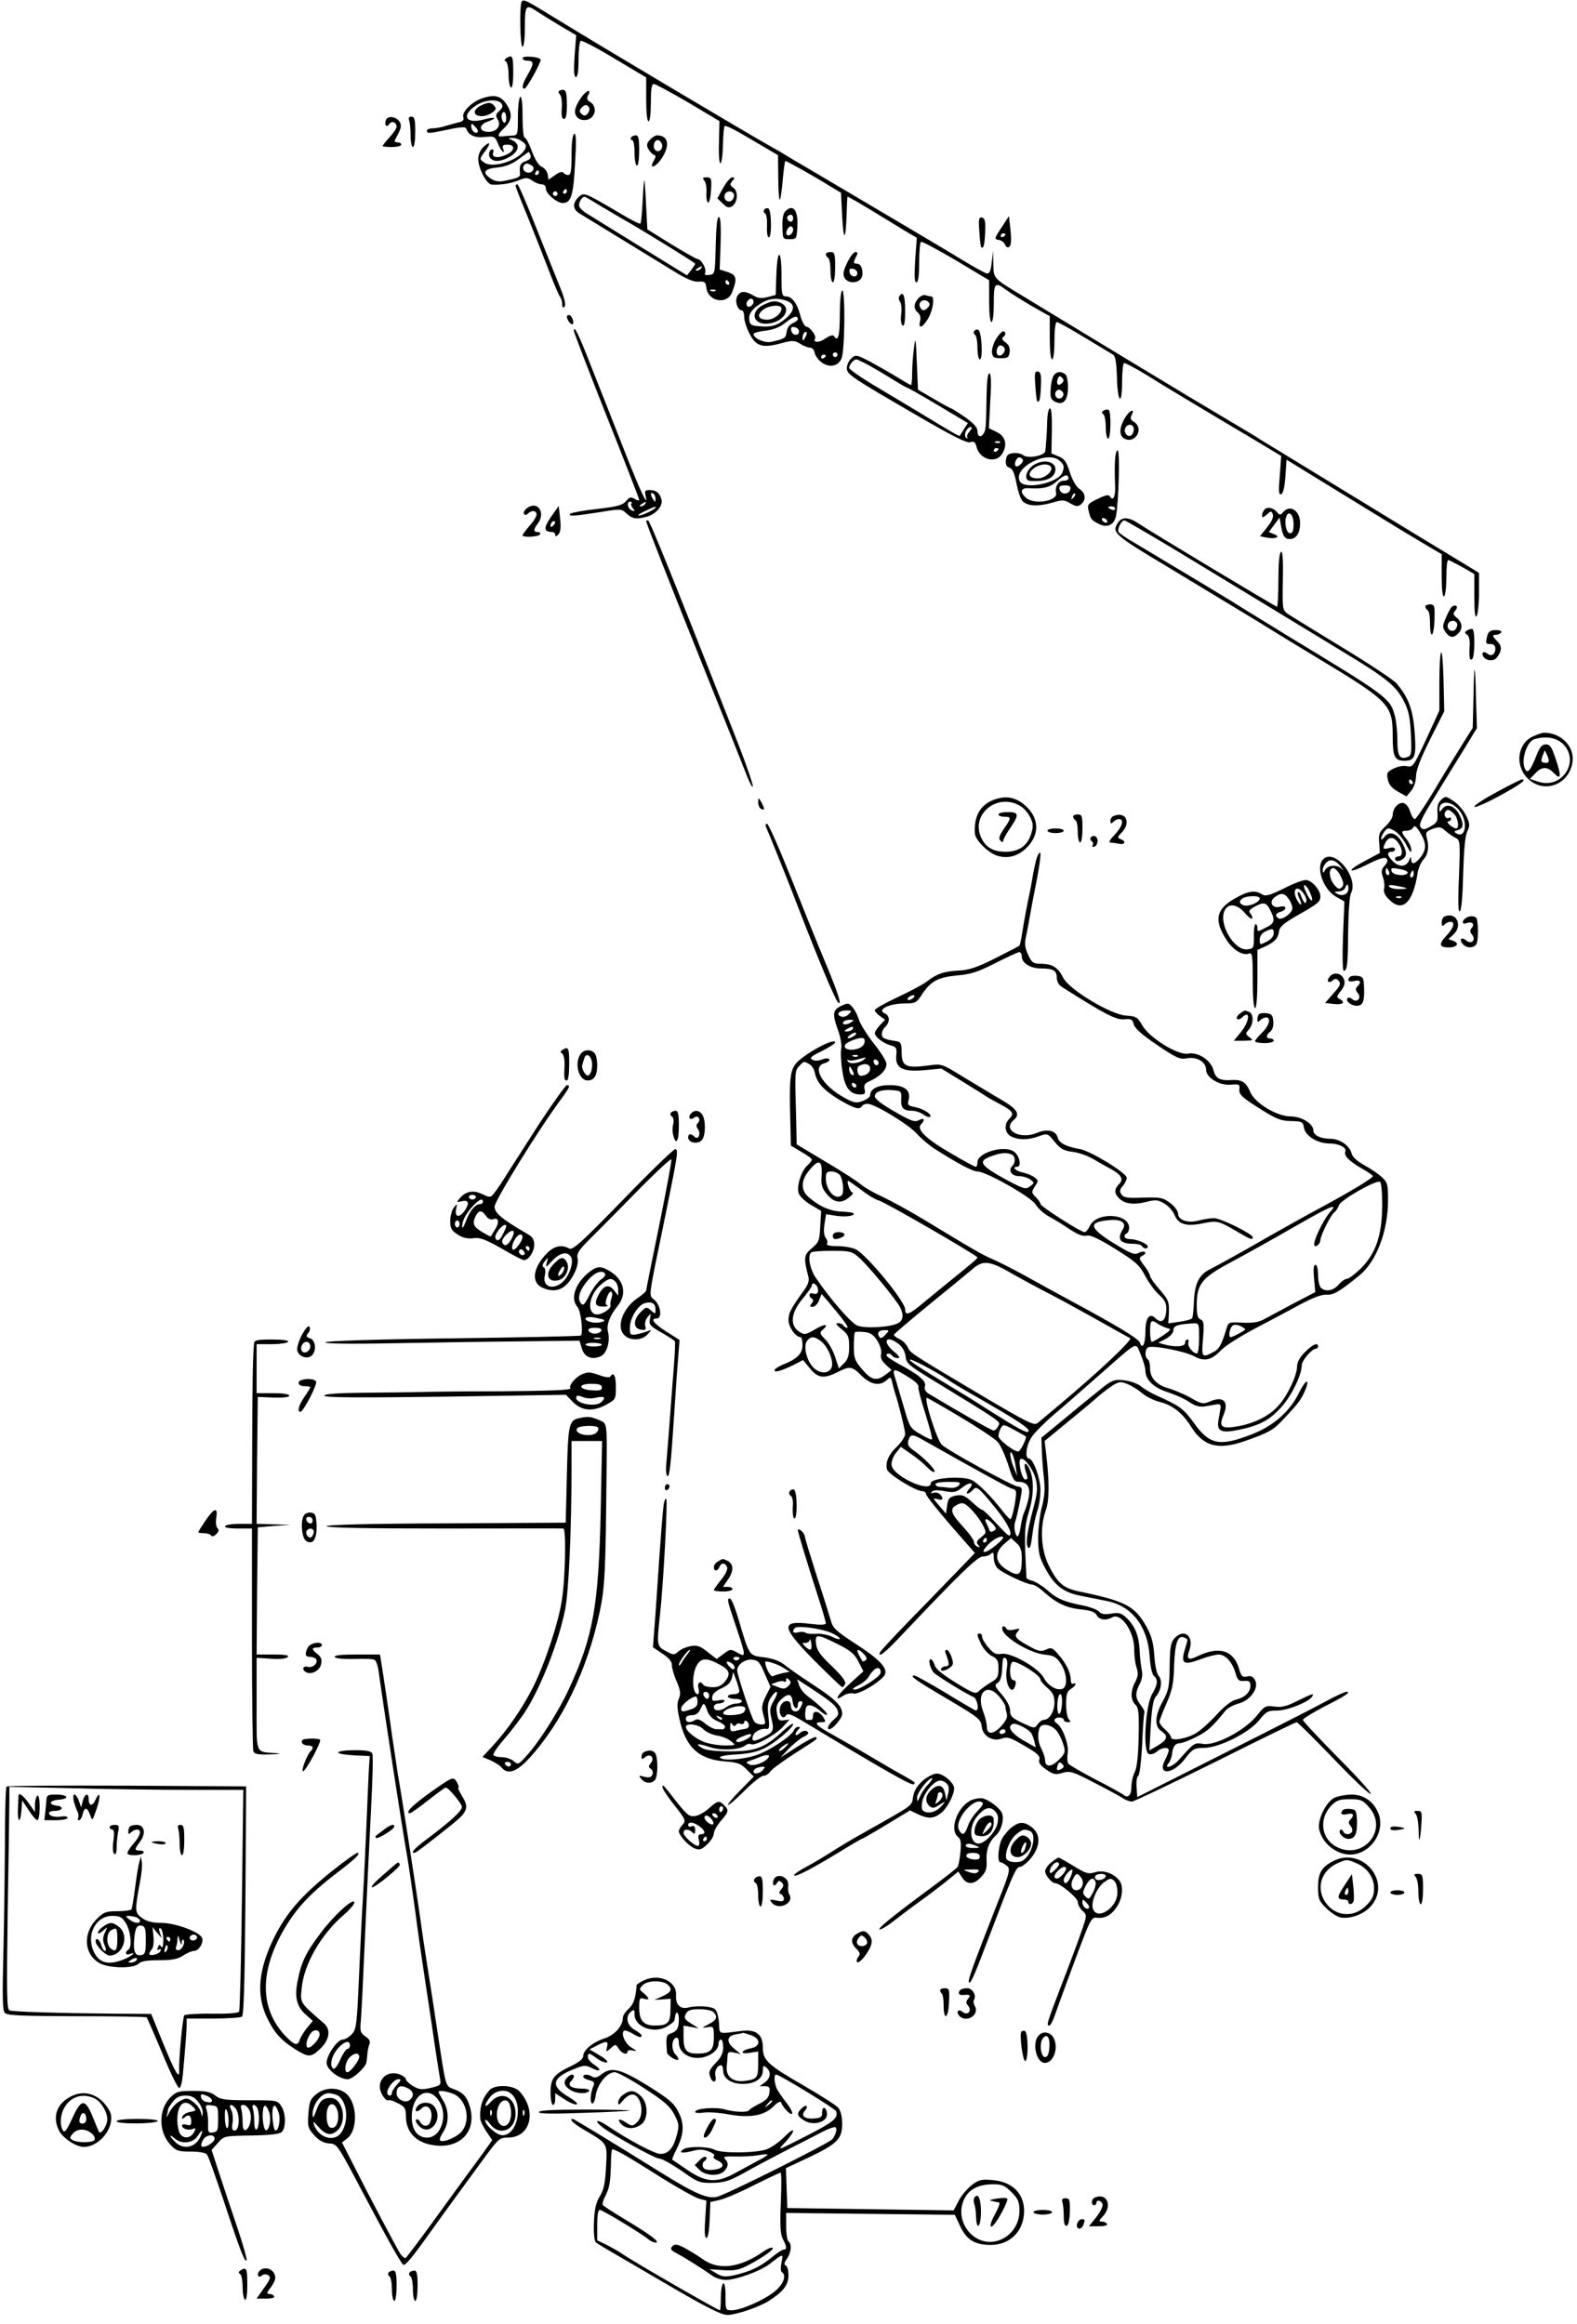 <?xml version="1.0" standalone="no"?>
<!DOCTYPE svg PUBLIC "-//W3C//DTD SVG 20010904//EN"
 "http://www.w3.org/TR/2001/REC-SVG-20010904/DTD/svg10.dtd">
<svg version="1.0" xmlns="http://www.w3.org/2000/svg"
 width="676pt" height="996pt" viewBox="0 0 676 996"
 preserveAspectRatio="xMidYMid meet">
<g transform="translate(0,996) scale(0.1,-0.1)"
fill="#000000" stroke="none">
<path d="M2237 9954 c-11 -12 -8 -194 3 -194 6 0 10 35 10 85 0 94 4 99 55 64
17 -11 60 -38 97 -60 l68 -40 -7 -89 c-4 -65 -3 -90 6 -90 7 0 11 25 11 74 0
41 4 77 9 81 6 3 71 -31 145 -76 l136 -81 0 -94 c0 -56 4 -94 10 -94 6 0 10
33 10 80 0 59 3 80 13 80 7 0 73 -36 147 -79 l134 -80 -2 -90 c-2 -50 1 -91 6
-91 5 0 10 35 11 77 1 43 4 80 7 82 5 6 43 -14 149 -77 l80 -47 1 -93 c0 -51
3 -95 6 -98 3 -2 9 34 13 81 4 47 9 85 12 85 6 0 124 -66 193 -109 l45 -27 5
-100 c6 -111 15 -108 19 5 1 41 3 76 4 78 2 1 49 -26 105 -60 55 -34 122 -74
146 -89 l46 -27 -7 -95 c-4 -69 -3 -96 5 -96 8 0 12 27 12 84 0 47 4 87 8 90
4 2 72 -34 150 -80 l142 -85 0 -89 c0 -53 4 -90 10 -90 6 0 10 33 10 80 0 89
5 94 54 57 17 -13 66 -43 108 -68 l78 -44 0 -92 c0 -55 4 -93 10 -93 6 0 10
33 10 80 0 45 4 80 10 80 5 0 58 -29 117 -65 60 -36 115 -69 123 -74 11 -6 16
-31 18 -100 3 -109 22 -123 22 -17 0 41 4 77 8 80 4 2 48 -21 97 -51 85 -53
206 -126 464 -279 l113 -68 -6 -84 c-6 -67 -5 -83 6 -80 8 3 15 30 18 76 l5
72 140 -86 c264 -162 320 -197 422 -258 l103 -61 0 -93 c0 -60 4 -91 10 -87 6
3 10 40 10 81 0 41 3 74 8 74 4 0 31 -14 60 -30 l52 -30 0 -98 c0 -66 3 -92
10 -82 5 8 10 53 10 100 l0 85 -72 44 c-40 24 -134 81 -208 126 -122 75 -258
157 -560 342 -58 35 -112 68 -120 74 -8 5 -134 80 -280 167 -146 88 -348 210
-450 272 -102 62 -219 133 -260 158 -134 81 -130 76 -132 140 l-1 57 -6 -50
c-4 -37 -10 -49 -21 -47 -8 2 -58 29 -110 61 -85 52 -238 142 -620 368 -69 40
-132 78 -140 83 -8 5 -28 17 -45 26 -82 45 -738 435 -918 546 -142 87 -150 92
-160 82z"/>
<path d="M2171 9711 c-9 -6 -10 -11 -2 -15 6 -4 11 -29 11 -56 0 -27 5 -52 10
-55 6 -4 10 20 10 64 0 71 -3 78 -29 62z"/>
<path d="M2240 9711 c0 -6 8 -11 18 -11 31 0 32 -11 7 -55 -25 -42 -31 -65
-17 -65 10 0 76 120 69 126 -11 12 -77 16 -77 5z"/>
<path d="M2402 9573 c-10 -4 -10 -8 -1 -19 6 -7 9 -34 7 -59 -2 -31 1 -45 9
-45 9 0 13 18 13 59 0 61 -5 72 -28 64z"/>
<path d="M2492 9543 c-30 -43 -35 -69 -16 -87 17 -17 53 -13 66 8 14 20 8 46
-11 58 -15 9 -17 16 -10 30 16 29 -7 22 -29 -9z m33 -43 c4 -6 1 -17 -5 -26
-10 -11 -16 -12 -26 -3 -11 9 -11 15 -3 25 14 17 25 18 34 4z"/>
<path d="M2065 9538 c-43 -15 -86 -58 -79 -80 4 -13 -2 -19 -23 -23 -15 -4
-41 -11 -57 -16 -16 -5 -40 -9 -52 -9 -13 0 -24 -4 -24 -10 0 -13 6 -13 92 5
49 11 74 12 76 5 10 -29 37 -42 79 -37 42 4 44 3 58 -29 13 -33 33 -50 21 -19
-4 11 1 15 19 15 36 0 32 -28 -7 -44 -36 -16 -62 -10 -54 10 3 8 1 14 -3 14
-15 0 -20 -27 -8 -39 17 -17 48 -13 85 9 37 23 42 52 10 68 -22 10 -22 11 -3
11 11 1 31 -6 43 -15 17 -12 20 -19 12 -34 -25 -47 -138 -84 -175 -56 -20 14
-20 15 3 46 28 37 24 48 -6 20 -13 -13 -22 -33 -22 -51 0 -40 36 -109 58 -110
39 -2 79 4 114 18 33 13 39 13 60 -1 12 -9 30 -16 40 -16 11 0 18 -7 18 -19 0
-21 48 -61 72 -61 36 0 46 32 53 169 6 98 5 132 -4 127 -7 -4 -11 -40 -11 -92
0 -66 -3 -84 -14 -84 -8 0 -18 5 -21 10 -4 6 -17 3 -35 -10 l-29 -20 -3 22
c-2 13 -13 27 -25 33 -14 6 -29 30 -43 67 -12 32 -25 58 -31 58 -5 0 -9 40 -9
91 0 57 -4 88 -10 84 -5 -3 -10 -42 -10 -86 0 -77 -1 -79 -25 -80 -14 -1 -31
-2 -37 -3 -28 -5 -27 7 2 34 32 30 37 57 18 92 -27 48 -55 56 -113 36z m84
-21 c8 -11 6 -18 -8 -32 -16 -14 -18 -20 -8 -36 17 -27 -3 -54 -39 -54 -42 0
-44 30 -3 44 45 16 32 22 -17 9 -77 -21 -99 16 -35 59 38 26 93 30 110 10z
m21 -63 c0 -14 -4 -23 -10 -19 -5 3 -10 15 -10 26 0 10 5 19 10 19 6 0 10 -12
10 -26z m-122 -60 c-10 -10 -28 6 -28 24 0 15 1 15 17 -1 9 -9 14 -19 11 -23z
m226 -99 c4 -11 -3 -19 -19 -25 -25 -9 -29 -18 -26 -52 2 -17 -7 -21 -67 -33
-23 -5 -40 -2 -57 9 -40 26 -31 43 26 48 35 4 63 14 92 36 23 17 43 31 43 31
1 1 5 -6 8 -14z m5 -44 c16 -10 6 -31 -14 -31 -17 0 -28 17 -20 30 8 12 16 12
34 1z m31 -31 c0 -5 -5 -10 -11 -10 -5 0 -7 5 -4 10 3 6 8 10 11 10 2 0 4 -4
4 -10z m120 -80 c0 -5 -5 -10 -11 -10 -5 0 -7 5 -4 10 3 6 8 10 11 10 2 0 4
-4 4 -10z m-40 -10 c0 -5 -4 -10 -10 -10 -5 0 -10 5 -10 10 0 6 5 10 10 10 6
0 10 -4 10 -10z"/>
<path d="M2060 9507 c-14 -7 -25 -19 -25 -27 0 -21 42 -24 71 -5 20 13 23 19
13 31 -14 17 -27 17 -59 1z"/>
<path d="M1654 9445 c-8 -21 4 -34 15 -16 10 15 31 7 31 -12 0 -7 -13 -27 -30
-45 -16 -18 -30 -35 -30 -38 0 -2 18 -4 40 -4 22 0 40 5 40 10 0 6 -7 10 -16
10 -9 0 -14 3 -12 8 2 4 10 20 18 35 10 21 11 33 3 45 -14 23 -52 28 -59 7z"/>
<path d="M1754 9444 c3 -9 6 -38 6 -65 0 -27 5 -49 10 -49 6 0 10 28 10 65 0
53 -3 65 -16 65 -11 0 -14 -5 -10 -16z"/>
<path d="M2705 9370 c-3 -5 -1 -10 4 -10 7 0 11 -23 11 -55 0 -30 5 -55 10
-55 6 0 10 28 10 65 0 50 -3 65 -14 65 -8 0 -18 -4 -21 -10z"/>
<path d="M2786 9361 c-14 -15 -15 -24 -7 -39 6 -11 16 -22 23 -25 10 -3 10 -9
1 -25 -23 -38 4 -32 31 6 40 58 32 102 -18 102 -7 0 -21 -9 -30 -19z m51 -17
c8 -21 -13 -42 -28 -27 -13 13 -5 43 11 43 6 0 13 -7 17 -16z"/>
<path d="M2761 9185 c-2 -11 -5 -56 -7 -99 -2 -44 -6 -82 -9 -84 -2 -3 -37 14
-77 38 -165 97 -164 97 -187 76 -27 -25 -27 -52 2 -70 30 -18 308 -189 405
-248 53 -33 86 -47 107 -45 26 2 30 -2 33 -26 7 -60 89 -74 110 -20 23 59 20
74 -18 87 l-35 11 4 113 c2 76 0 112 -8 112 -7 0 -11 -43 -13 -122 -3 -121 -3
-123 -27 -126 -18 -3 -22 0 -18 11 6 16 -18 57 -33 57 -5 0 -56 29 -112 63
l-103 64 -6 114 c-3 63 -6 105 -8 94z m-181 -111 c36 -21 77 -46 92 -54 88
-50 308 -186 308 -190 0 -3 -8 -15 -18 -28 l-17 -22 -205 126 c-113 70 -215
133 -228 141 -13 8 -26 21 -29 29 -5 15 14 46 26 40 3 -1 35 -20 71 -42z m425
-264 c-3 -5 -12 -10 -18 -10 -7 0 -6 4 3 10 19 12 23 12 15 0z m120 -60 c3 -5
1 -10 -4 -10 -6 0 -11 5 -11 10 0 6 2 10 4 10 3 0 8 -4 11 -10z m-58 -36 c-3
-3 -12 -4 -19 -1 -8 3 -5 6 6 6 11 1 17 -2 13 -5z"/>
<path d="M3020 9185 c6 -8 10 -31 8 -52 -1 -21 2 -39 7 -41 6 -1 11 22 13 53
3 51 1 55 -19 55 -18 0 -19 -3 -9 -15z"/>
<path d="M3100 9155 l-25 -45 23 -22 c18 -18 26 -20 40 -12 24 16 28 63 6 79
-16 11 -16 15 -5 29 11 13 11 16 0 16 -8 0 -25 -20 -39 -45z m45 -25 c4 -6 1
-17 -5 -26 -15 -18 -42 0 -33 22 6 16 29 19 38 4z"/>
<path d="M2210 9163 c0 -3 24 -65 54 -137 29 -72 70 -176 91 -231 21 -55 42
-104 47 -109 4 -6 8 -19 8 -30 0 -14 3 -17 10 -10 7 7 0 37 -24 95 -19 46 -65
162 -103 257 -37 94 -71 172 -75 172 -5 0 -8 -3 -8 -7z"/>
<path d="M3276 9061 c-4 -5 -2 -13 4 -16 6 -4 9 -28 8 -53 -2 -26 2 -48 7 -49
14 -4 13 119 -2 124 -6 2 -14 0 -17 -6z"/>
<path d="M3367 9055 c-10 -9 -14 -33 -13 -67 1 -52 2 -53 31 -53 29 0 30 1 33
53 4 71 -18 100 -51 67z m33 -30 c0 -8 -4 -15 -9 -15 -13 0 -22 16 -14 24 11
11 23 6 23 -9z m0 -49 c0 -16 -18 -31 -27 -22 -8 8 5 36 17 36 5 0 10 -6 10
-14z"/>
<path d="M4198 8968 c2 -35 6 -65 8 -67 10 -10 15 11 17 65 2 46 -1 59 -14 62
-13 2 -15 -7 -11 -60z"/>
<path d="M4293 8985 c-31 -47 -32 -50 -12 -53 11 -2 23 -10 26 -18 3 -8 9 -14
13 -14 14 0 17 23 11 80 l-6 54 -32 -49z m17 -29 c0 -3 -4 -8 -10 -11 -5 -3
-10 -1 -10 4 0 6 5 11 10 11 6 0 10 -2 10 -4z"/>
<path d="M3540 8871 c0 -6 5 -13 10 -16 6 -3 10 -28 10 -56 0 -27 5 -49 10
-49 6 0 10 28 10 65 0 58 -2 65 -20 65 -11 0 -20 -4 -20 -9z"/>
<path d="M3632 8835 c-17 -35 -20 -50 -12 -65 13 -24 52 -26 70 -5 15 19 5 65
-15 65 -18 0 -18 5 -5 31 8 14 7 19 -3 19 -7 0 -23 -20 -35 -45z m43 -45 c0
-22 -29 -18 -33 3 -3 14 1 18 15 15 10 -2 18 -10 18 -18z"/>
<path d="M3328 8783 l-3 -87 -35 -9 c-26 -7 -41 -5 -61 7 -36 21 -56 20 -69
-4 -11 -21 2 -60 20 -60 6 0 10 -13 10 -28 0 -15 10 -48 23 -72 27 -54 56 -63
135 -41 49 13 56 13 82 -2 15 -10 35 -17 43 -17 9 0 17 -10 19 -21 2 -12 15
-31 30 -42 33 -24 70 -17 85 16 15 32 17 301 3 292 -6 -3 -10 -49 -10 -106 0
-90 -8 -117 -25 -89 -4 6 -18 2 -36 -10 -26 -19 -56 -20 -45 -1 7 11 -23 51
-37 51 -7 0 -19 21 -26 47 -14 54 -36 83 -63 83 -16 0 -18 9 -18 90 0 116 -18
118 -22 3z m-98 -117 c0 -8 -7 -16 -15 -20 -15 -5 -21 14 -8 27 11 12 23 8 23
-7z m144 4 c35 -13 33 -42 -5 -74 -36 -31 -62 -39 -115 -34 -32 2 -40 7 -42
26 -4 27 11 48 53 74 33 20 71 23 109 8z m46 -78 c0 -4 -10 -12 -22 -17 -14
-6 -24 -21 -26 -37 -3 -27 -8 -30 -66 -43 -28 -6 -76 15 -76 34 0 4 23 11 52
14 36 5 62 15 87 36 33 26 51 31 51 13z m5 -52 c0 -22 -29 -18 -33 3 -3 14 1
18 15 15 10 -2 18 -10 18 -18z m26 -27 c-8 -15 -10 -15 -11 -2 0 17 10 32 18
25 2 -3 -1 -13 -7 -23z m139 -73 c0 -5 -4 -10 -10 -10 -5 0 -10 5 -10 10 0 6
5 10 10 10 6 0 10 -4 10 -10z m-50 -4 c0 -3 -4 -8 -10 -11 -5 -3 -10 -1 -10 4
0 6 5 11 10 11 6 0 10 -2 10 -4z"/>
<path d="M3273 8654 c-63 -31 -44 -91 26 -80 62 10 94 63 52 86 -26 13 -40 12
-78 -6z m77 -16 c0 -22 -33 -48 -61 -48 -38 0 -47 19 -19 42 25 20 80 25 80 6z"/>
<path d="M3855 8690 c-4 -6 -2 -16 3 -23 6 -7 8 -31 5 -53 -3 -25 0 -45 6 -49
8 -4 11 16 11 64 0 65 -9 87 -25 61z"/>
<path d="M3937 8682 c-21 -23 -22 -46 -2 -62 9 -8 13 -21 9 -36 -9 -36 11 -29
35 12 21 36 29 94 12 94 -5 0 -16 2 -23 5 -8 3 -22 -3 -31 -13z m42 -38 c-15
-18 -28 -18 -36 2 -8 20 17 36 34 22 10 -8 10 -14 2 -24z"/>
<path d="M2430 8603 c0 -14 19 -38 25 -32 8 8 -5 39 -16 39 -5 0 -9 -3 -9 -7z"/>
<path d="M2460 8542 c0 -6 63 -170 140 -364 77 -193 140 -355 140 -360 0 -4
-9 -3 -19 4 -17 10 -23 8 -38 -10 -15 -17 -37 -23 -123 -33 -58 -6 -109 -16
-115 -20 -13 -13 16 -11 124 6 91 15 95 15 115 -4 26 -24 42 -27 82 -17 45 10
78 48 69 78 -9 28 -23 38 -52 38 -17 0 -20 -4 -16 -22 15 -63 -22 16 -91 192
-42 107 -104 265 -138 350 -57 147 -78 190 -78 162z m350 -720 c0 -15 -2 -15
-10 -2 -13 20 -13 33 0 25 6 -3 10 -14 10 -23z m-103 -19 c-4 -3 -1 -13 6 -21
10 -13 9 -14 -3 -10 -19 6 -26 38 -9 38 7 0 9 -3 6 -7z m58 -3 c-3 -5 -12 -10
-18 -10 -7 0 -6 4 3 10 19 12 23 12 15 0z m45 -15 c0 -7 -58 -35 -72 -34 -7 0
5 9 27 19 48 22 45 21 45 15z"/>
<path d="M4176 8541 c-4 -5 -2 -12 4 -16 5 -3 10 -28 10 -56 0 -27 5 -49 10
-49 15 0 8 122 -7 127 -6 2 -14 0 -17 -6z"/>
<path d="M4270 8508 c-11 -18 -19 -44 -18 -58 3 -21 8 -25 38 -25 30 0 35 3
38 27 2 18 -4 31 -18 41 -13 9 -17 17 -11 22 14 8 14 25 1 25 -6 0 -19 -15
-30 -32z m35 -38 c10 -16 -16 -43 -28 -31 -11 11 -2 41 12 41 5 0 13 -5 16
-10z"/>
<path d="M3918 8470 c-4 -30 -8 -79 -8 -107 0 -29 -2 -53 -5 -53 -3 0 -29 15
-58 33 -29 18 -80 47 -115 66 -61 32 -64 32 -83 15 -10 -9 -19 -28 -19 -41 0
-27 14 -37 307 -207 146 -85 208 -116 222 -111 16 5 22 1 27 -20 13 -54 82
-73 109 -31 25 38 16 77 -23 95 l-33 16 6 118 c5 82 3 117 -4 117 -7 0 -11
-35 -12 -97 -2 -129 -3 -146 -12 -160 -13 -20 -27 -15 -27 10 0 15 -16 33 -54
60 -30 20 -56 37 -59 37 -3 0 -36 18 -73 40 l-69 40 -5 118 c-4 105 -6 111
-12 62z m-194 -75 c25 -14 71 -41 101 -60 31 -19 58 -35 61 -35 3 0 64 -34
134 -76 l129 -77 -17 -26 c-9 -14 -17 -27 -18 -29 -1 -3 -48 24 -169 98 -33
20 -115 69 -182 109 -68 40 -123 78 -123 85 0 13 20 36 31 36 3 0 27 -11 53
-25z m433 -283 c-10 -10 -14 -22 -10 -27 5 -4 2 -5 -5 -1 -14 9 2 46 20 46 6
0 4 -8 -5 -18z m130 -48 c-3 -3 -12 -4 -19 -1 -8 3 -5 6 6 6 11 1 17 -2 13 -5z
m-7 -28 c0 -3 -4 -8 -10 -11 -5 -3 -10 -1 -10 4 0 6 5 11 10 11 6 0 10 -2 10
-4z"/>
<path d="M4438 8308 c2 -35 6 -65 8 -67 9 -10 14 9 16 64 2 47 0 60 -13 63
-13 2 -15 -7 -11 -60z"/>
<path d="M4518 8353 c-6 -8 -13 -35 -14 -59 -3 -35 1 -46 16 -54 37 -20 58 3
58 60 0 28 -5 53 -12 57 -20 13 -35 11 -48 -4z m34 -35 c-15 -15 -26 -4 -18
18 5 13 9 15 18 6 9 -9 9 -15 0 -24z m4 -39 c10 -17 -13 -36 -27 -22 -12 12
-4 33 11 33 5 0 12 -5 16 -11z"/>
<path d="M4489 8158 c-1 -29 -2 -66 -4 -83 -1 -16 -3 -37 -4 -47 -1 -21 -75
-35 -96 -18 -7 6 -26 10 -42 8 -22 -2 -29 -9 -31 -30 -2 -18 2 -28 15 -32 13
-4 22 -23 30 -67 7 -34 18 -69 27 -77 21 -21 64 -23 123 -7 47 14 54 14 81 -2
25 -14 32 -15 46 -4 23 19 20 48 -7 66 -14 9 -30 37 -41 71 -14 45 -23 58 -48
68 l-31 13 2 97 c1 62 -2 96 -8 96 -6 0 -11 -23 -12 -52z m-105 -167 c7 -10
-22 -37 -30 -28 -9 8 3 37 15 37 5 0 12 -4 15 -9z m160 -7 c18 -17 19 -24 10
-49 -18 -45 -162 -75 -182 -38 -33 59 122 138 172 87z m36 -75 c0 -5 -9 -9
-20 -9 -23 0 -39 -26 -33 -51 10 -36 -94 -54 -129 -22 -27 24 -23 43 10 41 64
-4 93 3 124 31 31 28 48 31 48 10z m8 -46 c-2 -10 -12 -18 -23 -18 -11 0 -21
8 -23 18 -3 13 3 17 23 17 20 0 26 -4 23 -17z m13 -36 c-10 -9 -11 -8 -5 6 3
10 9 15 12 12 3 -3 0 -11 -7 -18z"/>
<path d="M4439 7972 c-40 -20 -55 -71 -22 -73 61 -4 98 10 106 40 10 38 -38
56 -84 33z m66 -13 c11 -17 -26 -49 -56 -49 -38 0 -47 19 -19 42 25 20 65 24
75 7z"/>
<path d="M4731 8201 c-9 -6 -10 -11 -2 -15 6 -4 11 -29 11 -57 0 -27 5 -49 10
-49 12 0 14 117 2 124 -4 2 -14 1 -21 -3z"/>
<path d="M4826 8175 c-28 -43 -31 -81 -7 -94 47 -26 87 43 42 71 -15 9 -17 16
-10 30 15 28 -6 22 -25 -7z m34 -54 c0 -11 -5 -23 -11 -27 -15 -9 -33 12 -26
30 9 23 37 20 37 -3z"/>
<path d="M4779 7973 c-1 -32 0 -75 1 -95 2 -44 -8 -67 -21 -47 -6 11 -17 9
-54 -9 -41 -20 -45 -24 -39 -49 9 -38 11 -41 44 -58 36 -19 67 -4 74 35 12 63
17 280 7 280 -7 0 -11 -23 -12 -57z m1 -193 c0 -5 -7 -7 -15 -4 -8 4 -15 8
-15 10 0 2 7 4 15 4 8 0 15 -4 15 -10z m-35 -50 c3 -5 2 -10 -4 -10 -5 0 -13
5 -16 10 -3 6 -2 10 4 10 5 0 13 -4 16 -10z"/>
<path d="M2261 7784 c-12 -9 -19 -20 -15 -26 4 -6 10 -6 17 1 16 16 37 14 37
-4 0 -8 -13 -30 -30 -48 -16 -19 -30 -37 -30 -41 0 -10 68 -7 75 4 3 6 -1 10
-9 10 -20 0 -20 11 -1 36 35 46 1 99 -44 68z"/>
<path d="M2362 7745 c-33 -48 -32 -64 6 -65 6 0 12 -5 12 -12 0 -8 4 -8 14 2
9 11 11 30 7 68 l-6 54 -33 -47z m10 -37 c-7 -7 -12 -8 -12 -2 0 14 12 26 19
19 2 -3 -1 -11 -7 -17z"/>
<path d="M5421 7777 c-6 -6 -11 -18 -11 -26 0 -11 4 -10 20 4 18 16 20 17 26
1 4 -11 -4 -31 -24 -55 l-31 -39 30 -6 c38 -7 61 4 30 15 l-22 9 23 31 23 31
6 -34 c7 -44 16 -58 38 -58 26 0 43 24 44 64 2 57 -43 87 -73 51 -11 -13 -14
-13 -24 -2 -16 21 -42 27 -55 14z m124 -63 c0 -28 -4 -39 -15 -39 -16 0 -26
45 -16 72 11 28 31 7 31 -33z"/>
<path d="M4792 7720 c-27 -43 -18 -51 226 -197 130 -79 293 -177 362 -219 69
-43 190 -117 270 -165 308 -186 320 -199 320 -334 0 -88 8 -105 51 -105 44 0
51 18 43 122 -7 98 -27 151 -79 211 -14 15 -118 84 -232 153 -115 70 -219 134
-232 143 -24 17 -24 20 -22 145 2 89 -1 126 -8 121 -7 -4 -11 -50 -11 -121 0
-63 -3 -114 -6 -114 -6 0 -539 320 -594 357 -42 28 -71 29 -88 3z m245 -116
c246 -149 521 -316 723 -439 182 -110 224 -144 257 -208 22 -42 27 -70 31
-143 4 -77 2 -92 -12 -97 -36 -14 -46 2 -46 72 0 36 -5 83 -11 104 -20 75 -31
83 -459 342 -80 49 -167 103 -195 120 -27 18 -124 76 -215 131 -91 54 -172
103 -182 109 -9 5 -41 25 -72 43 -31 18 -58 37 -61 42 -7 12 12 50 25 50 4 0
102 -57 217 -126z"/>
<path d="M2770 7727 c0 -9 96 -254 252 -642 80 -198 158 -394 174 -435 15 -41
30 -68 31 -60 2 9 -37 119 -87 245 -254 645 -355 895 -362 895 -5 0 -8 -1 -8
-3z"/>
<path d="M6110 7361 c0 -6 5 -13 10 -16 6 -3 10 -28 10 -56 0 -73 17 -59 19
16 2 59 0 65 -19 65 -11 0 -20 -4 -20 -9z"/>
<path d="M6221 7357 c-6 -8 -17 -29 -25 -49 -13 -31 -13 -37 0 -56 19 -27 36
-28 58 -3 18 20 13 48 -13 67 -12 10 -13 15 -3 27 8 9 9 18 4 21 -6 3 -15 0
-21 -7z m24 -67 c4 -6 1 -17 -5 -26 -15 -18 -42 0 -33 22 6 16 29 19 38 4z"/>
<path d="M6290 7259 c-12 -7 -13 -11 -2 -18 8 -5 13 -23 12 -42 -3 -55 -1 -71
10 -64 12 7 14 122 2 129 -4 2 -14 0 -22 -5z"/>
<path d="M6376 7238 c-9 -35 -8 -38 14 -38 13 0 20 -7 20 -19 0 -25 -17 -36
-34 -22 -17 14 -29 2 -15 -16 14 -16 44 -17 56 0 21 27 22 48 3 67 -24 24 -25
30 -6 30 8 0 18 5 21 10 4 6 -6 10 -23 10 -22 0 -31 -6 -36 -22z"/>
<path d="M6178 7164 c-5 -4 -8 -62 -8 -128 l0 -121 -56 -122 c-55 -118 -58
-122 -84 -116 -15 3 -40 -2 -57 -11 -27 -13 -30 -19 -24 -46 4 -22 17 -37 43
-52 l37 -21 20 24 c12 14 20 39 21 62 0 26 19 76 60 158 l61 121 -3 130 c-2
71 -6 126 -10 122z m-123 -554 c3 -5 1 -10 -4 -10 -6 0 -11 5 -11 10 0 6 2 10
4 10 3 0 8 -4 11 -10z"/>
<path d="M6321 7090 c-2 -3 -4 -60 -5 -127 l-3 -122 -49 -78 c-27 -43 -81
-131 -119 -195 -39 -65 -75 -117 -80 -118 -6 0 -15 15 -20 32 -6 20 -18 34
-29 37 -22 4 -46 -23 -46 -52 0 -10 -14 -32 -31 -48 -27 -25 -30 -34 -27 -71
l3 -43 -60 -32 c-86 -45 -81 -61 5 -18 51 26 76 33 83 26 7 -7 5 -16 -7 -30
-15 -16 -16 -26 -8 -50 6 -16 8 -39 5 -50 -3 -13 4 -29 21 -45 57 -58 103 -16
123 114 3 19 14 44 24 56 21 22 26 55 15 94 -6 22 -3 27 25 38 29 10 36 9 53
-7 12 -10 31 -24 43 -30 22 -11 23 -13 17 -169 -5 -112 -3 -154 4 -147 7 6 12
70 14 160 3 99 8 161 17 181 13 27 12 35 -5 70 -10 21 -34 49 -53 61 -33 22
-35 22 -53 6 -14 -13 -18 -28 -16 -57 2 -35 -1 -41 -29 -57 -27 -15 -33 -16
-43 -4 -9 11 2 37 57 125 37 61 94 153 126 205 l58 95 -4 128 c-1 70 -4 125
-6 122z m-67 -601 c41 -48 30 -127 -13 -99 -9 5 -7 9 8 13 25 6 27 27 6 67
-19 37 -54 49 -72 24 -10 -14 -13 -15 -13 -3 0 40 50 39 84 -2z m-22 -16 c18
-16 25 -63 10 -63 -14 0 -48 29 -34 30 6 0 12 5 12 11 0 5 -4 8 -9 4 -12 -7
-24 12 -16 25 9 14 16 13 37 -7z m-142 -85 c25 -42 25 -69 -1 -102 -24 -30
-39 -33 -40 -8 0 13 -2 12 -9 -5 -12 -29 -43 -30 -70 -3 -24 24 -26 40 -5 40
8 0 15 5 15 11 0 7 -10 9 -25 5 -28 -7 -30 -4 -15 25 14 25 35 24 54 -3 20
-28 20 -58 1 -58 -8 0 -15 -4 -15 -10 0 -15 26 -12 40 5 10 13 10 23 -5 55
-22 48 -58 63 -80 34 -8 -11 -15 -14 -15 -8 0 5 6 19 14 30 14 18 17 18 43 4
15 -8 38 -35 51 -60 15 -30 22 -37 22 -23 0 11 -9 32 -20 46 -25 31 -25 37 -1
37 11 0 23 5 26 10 9 15 14 13 35 -22z m-136 -163 c3 -8 1 -15 -4 -15 -6 0
-10 7 -10 15 0 8 2 15 4 15 2 0 6 -7 10 -15z m55 9 c17 -4 28 -10 25 -15 -9
-15 -61 -10 -68 6 -6 17 -2 18 43 9z m51 -19 c0 -8 -4 -15 -10 -15 -5 0 -7 7
-4 15 4 8 8 15 10 15 2 0 4 -7 4 -15z m-31 -61 c2 -2 -12 -4 -32 -4 -20 0 -39
5 -42 11 -5 7 5 8 32 3 21 -4 40 -8 42 -10z m-22 -40 c-3 -3 -12 -4 -19 -1 -8
3 -5 6 6 6 11 1 17 -2 13 -5z"/>
<path d="M6573 6805 c-66 -28 -81 -120 -28 -177 66 -71 177 -36 195 62 13 69
-48 132 -124 130 -6 -1 -26 -7 -43 -15z m128 -34 c73 -74 -6 -194 -106 -161
l-37 12 23 24 c28 30 52 30 79 2 31 -33 34 -16 10 56 -18 54 -25 66 -43 66
-17 0 -27 -11 -41 -48 -25 -63 -37 -77 -47 -60 -22 35 5 122 40 131 51 14 93
6 122 -22z m-64 -77 c-3 -3 -12 -4 -20 -2 -11 2 -12 9 -5 28 l10 25 11 -23 c5
-12 8 -25 4 -28z"/>
<path d="M6418 6567 c-54 -29 -98 -57 -98 -64 0 -6 47 14 105 45 92 50 123 73
98 72 -5 -1 -52 -24 -105 -53z"/>
<path d="M4285 6540 c-75 -16 -112 -69 -106 -152 2 -28 57 -83 96 -95 49 -15
96 0 134 43 44 50 44 110 -1 159 -37 40 -78 55 -123 45z m92 -36 c13 -8 30
-28 39 -46 13 -26 14 -38 5 -69 -16 -53 -53 -79 -110 -79 -55 0 -88 20 -107
65 -42 101 78 191 173 129z"/>
<path d="M4280 6470 c0 -5 11 -10 25 -10 31 0 31 -5 -2 -52 -20 -30 -23 -42
-15 -50 8 -8 12 -8 12 -2 0 6 13 31 30 55 40 59 38 69 -10 69 -22 0 -40 -4
-40 -10z"/>
<path d="M3250 6523 c0 -12 5 -25 11 -28 17 -11 18 -2 4 25 -14 24 -14 24 -15
3z"/>
<path d="M4600 6461 c0 -6 5 -13 10 -16 6 -3 10 -26 10 -51 0 -24 5 -44 10
-44 6 0 10 27 10 60 0 53 -2 60 -20 60 -11 0 -20 -4 -20 -9z"/>
<path d="M4773 6463 c-7 -2 -13 -12 -13 -21 0 -12 3 -13 12 -4 7 7 18 12 25
12 23 0 14 -33 -19 -67 -21 -22 -27 -33 -17 -34 7 0 24 -2 37 -5 25 -5 30 11
6 20 -15 6 -15 9 5 29 41 44 16 92 -36 70z"/>
<path d="M3283 6418 c29 -68 109 -268 147 -368 77 -199 150 -374 162 -385 19
-18 3 34 -56 175 -31 74 -97 237 -147 363 -50 125 -95 227 -101 227 -6 0 -8
-6 -5 -12z"/>
<path d="M4490 6400 c0 -5 16 -10 35 -10 19 0 35 5 35 10 0 6 -16 10 -35 10
-19 0 -35 -4 -35 -10z"/>
<path d="M4676 6371 c-4 -5 -2 -12 4 -16 6 -4 7 -11 4 -17 -4 -6 -1 -9 7 -6
17 6 19 40 2 45 -6 2 -14 0 -17 -6z"/>
<path d="M4441 6273 c-5 -21 -12 -54 -15 -73 -3 -19 -8 -46 -11 -60 -11 -50
-27 -136 -34 -182 -4 -26 -9 -49 -12 -51 -2 -2 -49 -26 -104 -54 -77 -39 -112
-50 -154 -52 -63 -3 -94 -13 -138 -47 -17 -13 -75 -44 -127 -68 -53 -25 -96
-49 -96 -55 0 -5 10 -17 22 -25 l22 -16 -22 -23 c-12 -13 -22 -28 -22 -34 0
-16 35 -43 66 -52 26 -7 29 -11 26 -44 -5 -55 27 -71 121 -63 l72 7 90 -55
c50 -31 97 -60 105 -66 8 -5 36 -21 63 -35 50 -27 56 -38 32 -61 -22 -23 -18
-59 8 -73 31 -17 75 -17 120 0 37 13 38 13 68 -24 24 -30 39 -38 77 -43 26 -3
65 -17 87 -30 22 -13 57 -33 78 -44 45 -25 55 -44 33 -65 -20 -21 -20 -39 0
-59 24 -25 63 -30 115 -17 43 11 52 10 79 -6 18 -10 38 -32 45 -50 17 -40 51
-50 122 -35 60 12 66 11 145 -35 59 -35 68 -38 68 -25 0 14 -137 82 -166 82
-16 0 -45 -5 -65 -10 -46 -13 -89 1 -89 29 0 11 -15 32 -34 46 -31 23 -41 25
-116 23 -68 -3 -84 0 -93 14 -9 13 -7 21 6 36 9 10 17 26 17 35 0 20 -155 115
-201 123 -59 10 -89 26 -95 49 -8 31 -45 39 -90 20 -72 -30 -149 13 -99 55 30
25 16 47 -52 87 -38 22 -110 66 -162 97 -92 57 -96 58 -145 51 -104 -14 -121
-6 -121 58 0 34 -4 42 -20 45 -54 8 -65 13 -65 31 0 10 7 24 15 31 8 7 15 21
15 32 0 10 -7 21 -15 24 -40 16 14 44 84 44 44 0 50 3 72 37 39 59 69 75 151
83 60 5 90 15 165 53 51 26 97 47 103 47 5 0 10 -9 10 -19 0 -28 38 -51 81
-51 54 0 69 -9 69 -39 0 -16 8 -32 23 -41 181 -115 231 -141 265 -138 31 3 37
0 42 -22 4 -16 35 -44 100 -88 83 -56 99 -63 128 -57 43 8 82 -16 82 -49 0
-34 58 -69 107 -64 34 3 38 1 36 -18 -3 -25 9 -36 102 -94 58 -36 79 -44 120
-44 47 -1 50 -3 55 -30 6 -34 58 -66 108 -66 40 0 75 -17 69 -34 -7 -18 13
-39 65 -70 27 -15 50 -31 53 -35 4 -8 -107 -74 -270 -161 -44 -24 -120 -67
-170 -95 -112 -65 -221 -125 -258 -144 -47 -23 -65 -60 -69 -135 -1 -37 -5
-71 -8 -75 -3 -5 -27 -11 -53 -15 l-49 -7 2 33 c3 58 1 66 -40 113 -22 25 -40
51 -40 57 0 6 -11 26 -25 44 -23 30 -24 34 -8 43 25 13 9 25 -16 12 -17 -10
-34 -3 -106 41 -110 68 -113 93 -13 100 48 3 68 -14 50 -42 -25 -41 -10 -60
48 -60 16 0 32 -4 35 -10 8 -12 25 -13 25 -2 0 12 -47 32 -75 32 -25 0 -33 14
-15 25 6 3 10 14 10 24 0 62 -139 69 -168 8 -7 -15 -17 -27 -23 -27 -16 0
-189 110 -189 121 0 5 -9 18 -20 29 -19 19 -19 22 -4 46 16 23 16 26 -2 39
-10 8 -34 17 -51 21 -30 6 -47 24 -23 24 21 0 10 50 -15 66 -43 28 -155 -6
-155 -46 0 -11 -3 -20 -7 -20 -5 0 -53 26 -107 58 -106 61 -149 103 -128 124
19 19 14 30 -9 18 -17 -10 -34 -4 -105 37 -54 31 -84 54 -84 65 0 20 32 31 81
26 32 -3 34 -5 32 -38 -2 -38 9 -50 47 -50 14 0 36 -7 48 -16 13 -9 26 -13 29
-10 10 10 -29 35 -65 42 -30 6 -33 9 -27 31 10 41 -18 63 -81 63 -52 0 -84
-16 -84 -44 0 -6 -14 -17 -32 -24 -28 -10 -37 -9 -80 15 -94 51 -140 133 -83
147 14 4 23 11 20 16 -3 6 -15 6 -31 0 -16 -6 -32 -7 -42 -1 -13 7 -5 15 41
37 31 16 57 32 57 37 0 24 -143 -55 -171 -94 -23 -32 -26 -71 -21 -251 l2 -97
45 -27 c25 -14 45 -29 45 -33 0 -5 -9 -16 -20 -26 -25 -23 -45 -85 -37 -117 4
-13 25 -34 51 -50 l46 -27 -4 -66 c-3 -61 -6 -69 -36 -94 -34 -28 -36 -41 -15
-121 5 -18 -1 -35 -19 -60 -55 -76 -66 -96 -66 -127 0 -30 31 -73 52 -73 4 0
8 -15 8 -34 0 -37 -23 -60 -87 -85 -18 -8 -33 -18 -33 -23 0 -11 31 -2 84 24
l38 20 30 -36 c34 -42 60 -45 118 -16 53 27 62 26 103 -15 39 -39 79 -46 108
-19 17 15 18 14 24 -12 4 -16 9 -36 12 -44 15 -45 43 -158 43 -175 0 -11 -16
-35 -35 -54 -35 -33 -50 -65 -43 -97 3 -20 122 -93 151 -94 9 0 17 -6 17 -13
0 -7 47 -66 104 -132 l105 -120 -82 -85 c-45 -47 -136 -140 -202 -208 -66 -68
-121 -127 -123 -133 -10 -26 23 -1 93 74 250 264 325 337 348 337 13 0 28 5
35 12 9 9 12 5 12 -18 0 -17 8 -38 18 -46 23 -21 125 -68 145 -68 10 0 34 -15
54 -34 53 -47 96 -67 160 -73 38 -4 57 -11 64 -24 11 -21 40 -25 68 -9 38 20
95 -66 93 -140 0 -25 4 -59 10 -76 8 -24 7 -37 -6 -62 -21 -40 -20 -76 1 -97
14 -14 16 -36 14 -138 -2 -82 -7 -132 -17 -151 -8 -16 -14 -44 -14 -62 0 -36
-14 -51 -33 -36 -7 6 -61 36 -122 67 -60 32 -113 62 -116 68 -4 5 -5 26 -2 47
5 36 -23 110 -47 125 -17 10 -11 25 10 25 11 0 20 -4 20 -10 0 -5 8 -10 17
-10 13 0 14 3 5 12 -7 7 -12 36 -12 65 0 42 4 55 20 65 11 7 20 16 20 21 0 4
-4 5 -10 2 -6 -3 -10 4 -10 17 -1 31 -19 69 -53 108 -25 29 -31 32 -53 21 -20
-9 -32 -7 -62 9 -66 35 -77 47 -61 66 13 16 12 17 -13 11 -15 -4 -30 -3 -33 3
-12 20 -26 10 -15 -11 20 -36 120 -93 175 -99 42 -4 53 -10 72 -39 27 -40 31
-99 7 -108 -24 -9 -61 13 -79 46 -22 43 -139 110 -181 104 -25 -4 -35 1 -57
27 -15 17 -27 38 -27 46 0 8 -4 14 -10 14 -14 0 -13 -6 6 -46 9 -19 30 -42 45
-50 25 -12 29 -21 29 -54 0 -35 -4 -43 -32 -59 -18 -11 -41 -27 -50 -36 -16
-16 -22 -14 -102 35 -58 36 -86 59 -90 76 -4 13 -11 24 -17 24 -11 0 -3 -37
13 -57 10 -12 141 -93 171 -105 16 -7 26 -58 10 -58 -3 0 -61 34 -128 75 -68
41 -129 75 -136 75 -23 0 5 -20 148 -104 128 -76 138 -84 141 -114 4 -41 47
-67 87 -52 23 9 37 4 96 -31 56 -32 69 -44 64 -59 -4 -14 4 -25 30 -43 32 -22
41 -23 70 -14 32 9 43 6 137 -43 57 -29 112 -59 123 -67 11 -7 27 -13 37 -13
9 0 170 77 358 170 187 94 344 170 348 170 4 1 75 -70 159 -157 83 -87 155
-155 159 -150 4 4 -60 75 -142 157 -82 83 -149 155 -149 160 0 5 41 30 90 56
95 48 118 64 96 64 -7 0 -48 -19 -90 -42 -42 -23 -240 -124 -441 -225 l-365
-184 -3 42 c-2 23 1 45 7 49 6 3 13 61 17 135 3 71 7 133 10 136 2 4 -5 18
-16 32 -24 30 -25 52 -4 92 10 20 13 40 8 60 -3 17 -8 55 -9 86 -4 63 -20 102
-58 138 -21 19 -32 22 -65 16 -28 -4 -42 -2 -51 9 -7 8 -38 20 -69 26 -81 16
-112 29 -154 67 -21 18 -49 35 -63 39 -14 3 -25 9 -25 13 -10 196 -9 218 11
285 22 72 22 143 -1 187 -16 30 -24 16 -12 -20 9 -25 8 -31 -3 -31 -14 0 -32
76 -21 87 13 13 55 -42 66 -86 9 -39 7 -58 -11 -126 -27 -101 -34 -154 -21
-167 7 -7 12 11 17 53 4 35 14 81 21 103 8 21 14 62 14 90 0 52 -31 136 -50
136 -18 0 -11 58 13 93 13 19 57 63 98 98 41 34 128 111 194 169 171 150 151
140 175 85 11 -26 20 -57 20 -69 0 -39 36 -73 96 -92 31 -10 72 -28 92 -42 25
-17 44 -22 66 -19 17 3 40 7 51 9 15 2 19 -2 17 -17 -2 -11 -6 -34 -9 -51 -8
-48 12 -57 88 -41 91 19 133 42 185 101 42 48 84 135 84 175 0 20 43 71 60 71
5 0 10 5 10 10 0 19 -22 10 -56 -24 -23 -23 -34 -44 -34 -62 0 -36 -38 -119
-75 -162 -38 -46 -99 -78 -173 -93 -76 -14 -89 -5 -67 48 24 57 -1 82 -57 58
-31 -13 -36 -12 -84 15 -28 16 -70 33 -92 40 -53 14 -82 44 -82 86 0 18 -4 36
-10 39 -13 8 -13 42 1 51 18 11 161 -17 198 -38 43 -24 75 -17 115 26 17 18
83 60 146 93 63 33 151 80 195 104 53 28 90 42 111 41 30 -2 55 12 143 84 72
60 121 189 121 322 0 66 -2 75 -27 98 -15 14 -49 37 -75 51 -30 17 -51 35 -54
50 -9 34 -51 63 -91 63 -41 0 -73 15 -73 35 0 30 -49 60 -98 61 -59 0 -152 57
-172 103 -17 42 -36 55 -77 53 -53 -4 -72 6 -81 41 -11 44 -66 80 -109 72 -44
-8 -167 68 -197 122 -20 35 -26 38 -70 41 -64 4 -242 111 -268 161 -22 45 -46
60 -93 61 -36 0 -42 4 -58 39 -14 31 -16 47 -8 82 5 24 12 60 15 79 3 19 16
88 29 153 13 65 20 120 16 123 -5 2 -12 -12 -18 -33z m-531 -593 c-8 -5 -17
-7 -19 -4 -3 3 1 9 9 14 8 5 17 7 19 4 3 -3 -1 -9 -9 -14z m-441 -280 c10 -5
21 -22 24 -37 8 -43 39 -76 107 -117 64 -37 84 -43 95 -26 3 6 14 10 24 10 30
0 174 -87 211 -128 19 -21 53 -50 75 -64 99 -63 164 -98 185 -98 37 0 231
-110 249 -141 9 -15 33 -38 54 -50 21 -11 62 -36 90 -55 36 -24 59 -33 75 -29
16 4 50 -12 123 -57 88 -55 104 -70 126 -112 14 -27 40 -64 59 -82 30 -28 35
-38 33 -73 -3 -42 -22 -54 -46 -30 -25 25 -43 2 -43 -55 0 -55 -13 -82 -24
-49 -6 17 -101 74 -300 181 -45 24 -128 70 -186 102 -58 32 -123 65 -145 74
-41 17 -96 49 -295 170 -63 38 -144 82 -180 99 -36 16 -75 39 -88 50 -13 12
-80 56 -150 97 l-127 76 -2 100 c-6 216 -6 214 12 235 21 22 21 22 44 9z m865
-386 c19 -7 21 -35 5 -51 -19 -19 -2 -43 29 -43 15 0 37 -6 48 -14 19 -15 19
-15 -1 -30 -18 -14 -26 -11 -95 25 -120 65 -132 83 -69 105 39 14 61 16 83 8z
m-812 -91 c-3 -42 1 -54 23 -81 31 -37 62 -41 96 -12 13 10 19 19 13 20 -10 0
-27 50 -18 50 2 0 27 -18 56 -39 28 -22 63 -43 77 -46 23 -6 376 -209 420
-242 5 -3 -10 -16 -99 -88 -34 -27 -90 -74 -125 -102 -67 -57 -85 -64 -85 -34
0 34 -163 232 -211 257 -16 8 -51 14 -79 14 -33 0 -49 4 -45 10 4 6 1 17 -5
25 -8 10 -10 30 -6 58 l7 44 37 -6 c42 -7 82 -3 82 8 0 4 -23 8 -50 9 -51 1
-100 23 -147 65 -29 26 -29 66 -1 103 46 60 64 56 60 -13z m78 2 c7 -9 13 -32
14 -52 1 -29 -3 -38 -18 -41 -26 -5 -55 35 -56 76 0 27 4 32 24 32 13 0 29 -7
36 -15z m2325 -131 c-1 -128 -27 -205 -92 -270 -25 -24 -51 -44 -59 -44 -8 0
-24 -11 -36 -25 -23 -27 -57 -32 -76 -13 -7 7 -12 31 -12 55 0 25 -5 43 -11
43 -8 0 -10 -18 -6 -59 l5 -58 -92 -48 c-50 -27 -106 -57 -125 -67 -25 -14
-49 -18 -94 -16 -60 3 -61 3 -70 -27 -22 -71 -31 -87 -58 -100 -47 -25 -49
-21 -42 60 5 64 3 75 -11 81 -12 5 -16 19 -16 61 0 89 21 116 135 178 102 55
165 90 308 172 133 76 164 88 130 51 -32 -36 -79 -136 -68 -146 7 -8 25 9 25
24 0 19 46 111 60 119 6 4 15 18 20 31 9 23 154 106 175 100 6 -2 10 -44 10
-102z m-2245 -221 c31 -26 124 -136 167 -197 28 -39 29 -72 3 -86 -34 -18
-144 -24 -176 -10 -27 12 -115 113 -176 203 -26 37 -37 95 -21 110 3 4 43 7
89 7 75 0 85 -2 114 -27z m655 -69 c44 -25 118 -65 165 -89 47 -24 141 -76
209 -114 69 -39 130 -73 135 -75 14 -6 -137 -147 -309 -291 -38 -32 -78 -65
-87 -73 -15 -12 -40 0 -240 118 -306 182 -305 181 -317 207 -6 13 -22 29 -36
35 -14 6 -24 15 -23 19 2 4 71 63 153 130 83 67 165 135 183 150 45 40 74 37
167 -17z m-831 -60 c8 -21 -1 -34 -19 -27 -17 6 -21 -12 -5 -22 8 -5 7 -11 -1
-21 -9 -11 -8 -14 5 -14 9 0 21 12 27 28 l11 27 30 -35 c65 -77 89 -110 79
-110 -5 0 -13 5 -16 10 -3 6 -14 10 -23 10 -12 0 -7 -8 16 -26 28 -23 32 -31
32 -75 0 -37 -5 -54 -22 -71 l-22 -22 -16 49 c-9 27 -28 62 -43 76 -23 23 -24
29 -12 39 32 27 12 29 -30 4 -43 -25 -47 -25 -70 -10 -40 27 -35 80 15 140 22
26 40 52 40 57 0 15 17 10 24 -7z m1461 -158 c11 -7 29 -15 40 -18 17 -3 14
-8 -20 -31 -22 -15 -43 -27 -47 -27 -5 0 -8 20 -8 45 0 48 5 53 35 31z m175
-61 c0 -36 -4 -65 -9 -65 -17 0 -42 32 -37 46 3 8 1 14 -4 14 -6 0 -10 -7 -10
-15 0 -16 -44 -19 -90 -6 l-25 7 33 17 c19 11 32 25 32 37 0 19 18 25 83 29
27 1 27 1 27 -64z m198 39 c4 -3 -53 -34 -63 -34 -10 0 -5 36 7 48 10 10 36 4
56 -14z m-1577 -50 c13 -21 19 -43 16 -56 -4 -15 2 -29 19 -45 l26 -24 -25
-19 c-38 -30 -62 -25 -101 22 -32 37 -36 48 -36 98 0 31 2 59 5 61 2 3 20 3
40 1 27 -3 40 -12 56 -38z m34 26 c-14 -15 -21 -17 -26 -8 -11 17 -2 28 23 28
21 0 21 -1 3 -20z m-279 -25 c30 -20 57 -82 50 -111 -9 -34 -57 -33 -85 2 -27
34 -37 89 -21 109 16 19 30 19 56 0z m337 -15 c16 -13 27 -33 29 -53 3 -29 13
-38 113 -99 309 -189 295 -179 284 -199 -5 -11 -14 -19 -20 -19 -9 0 -145 78
-277 157 -16 10 -21 20 -17 33 7 21 -27 50 -112 95 -29 16 -53 32 -53 37 0 11
17 10 25 -2 3 -5 14 -10 23 -10 12 0 8 8 -16 28 -53 44 -34 75 21 32z m208
-151 c14 -10 68 -43 120 -72 188 -108 238 -141 227 -152 -7 -7 -44 13 -174 95
-38 25 -79 50 -90 57 -188 113 -244 149 -244 156 0 9 112 -50 161 -84z m-161
6 c23 -14 40 -31 37 -38 -2 -6 11 -58 30 -116 18 -58 31 -107 28 -109 -2 -3
-24 7 -49 22 -44 25 -47 30 -71 114 -14 48 -30 101 -35 118 -18 54 -13 55 60
9z m216 -167 c76 -45 148 -93 161 -107 12 -14 32 -59 45 -98 19 -62 25 -73 44
-73 39 0 53 -24 43 -71 -5 -23 -14 -49 -18 -58 -5 -9 -12 -38 -16 -64 -4 -27
-11 -45 -15 -40 -11 10 -15 44 -8 63 8 22 28 119 28 136 0 8 -7 14 -17 14 -19
0 -300 154 -326 179 -21 20 -78 201 -64 201 3 0 68 -37 143 -82z m281 -83 c7
-4 -23 -65 -32 -65 -20 0 -85 51 -85 66 0 8 4 24 10 34 10 18 12 17 57 -7 27
-15 49 -27 50 -28z m-434 -19 c235 -133 369 -206 377 -206 5 0 11 -4 14 -9 7
-11 -14 -121 -23 -121 -3 0 -17 15 -31 32 -50 65 -105 120 -133 135 -39 20
-177 10 -177 -13 0 -44 -162 30 -168 77 -2 14 6 37 18 52 l21 27 45 -31 c24
-16 55 -42 69 -57 13 -14 27 -23 31 -19 7 7 -44 60 -90 92 -23 16 -27 25 -22
43 9 28 17 28 69 -2z m391 -111 l6 -40 -14 35 c-17 40 -21 85 -7 60 5 -8 12
-33 15 -55z m-244 -80 c-8 -9 -24 -13 -44 -10 -17 2 -37 4 -43 4 -7 1 -13 6
-13 11 0 6 25 10 56 10 49 0 55 -2 44 -15z m44 -16 c-9 -10 -12 -19 -7 -19 6
0 16 7 23 15 16 19 24 13 101 -82 50 -62 74 -113 53 -113 -3 0 -28 25 -56 55
-27 30 -53 55 -58 55 -4 0 -24 15 -44 34 -31 28 -42 32 -69 27 -27 -6 -33 -12
-37 -42 l-5 -35 -30 35 c-27 31 -27 33 -7 27 24 -8 29 3 11 21 -6 6 -19 9 -28
6 -11 -4 -13 -3 -6 5 7 7 25 8 55 2 39 -7 48 -5 74 15 34 27 56 23 30 -6z m13
-91 c17 -18 38 -47 47 -65 15 -31 15 -32 -9 -51 -19 -15 -21 -22 -12 -32 9
-10 9 -12 -3 -8 -8 3 -15 12 -15 20 0 9 -22 39 -48 67 -50 54 -57 74 -29 90
27 16 36 13 69 -21z m89 -59 c16 -17 16 -22 4 -29 -10 -6 -16 -5 -19 3 -2 7
-8 20 -13 30 -12 24 5 22 28 -4z m14 -90 c-44 -37 -73 -40 -39 -3 24 27 60 46
69 37 3 -3 -11 -18 -30 -34z m-40 21 c0 -5 -5 -10 -11 -10 -5 0 -7 5 -4 10 3
6 8 10 11 10 2 0 4 -4 4 -10z m150 -79 c0 -66 -10 -77 -48 -57 -68 35 -76 79
-24 123 l26 22 23 -21 c18 -16 23 -32 23 -67z m-65 -477 c-9 -61 24 -117 38
-64 3 13 0 20 -9 20 -15 0 -20 56 -6 77 9 14 122 -54 122 -74 0 -6 14 -23 30
-36 23 -20 30 -34 30 -63 0 -38 -22 -74 -46 -74 -7 0 -19 -9 -26 -19 -13 -19
-15 -18 -66 6 -44 21 -52 29 -52 52 0 17 -13 43 -35 69 -31 35 -33 42 -19 50
10 5 17 25 19 48 1 21 3 45 4 52 0 7 6 10 12 6 7 -4 9 -22 4 -50z m-31 -115
c14 -17 26 -36 26 -42 0 -7 3 -21 6 -32 4 -14 -5 -31 -26 -54 -34 -35 -60 -35
-60 1 0 12 -7 42 -16 65 -31 81 18 124 70 62z m268 -34 c-2 -25 -8 -42 -13
-39 -12 7 -7 84 6 84 6 0 9 -19 7 -45z m-133 -120 c5 -5 11 -22 15 -37 l6 -26
-55 31 c-52 31 -70 60 -42 70 12 4 62 -20 76 -38z m113 5 c10 -14 22 -40 27
-58 9 -29 7 -36 -20 -63 -31 -32 -59 -33 -59 -2 0 10 -7 31 -15 47 -16 30 -19
64 -9 91 9 24 53 15 76 -15z m-222 0 c0 -5 -7 -10 -16 -10 -8 0 -12 5 -9 10 3
6 10 10 16 10 5 0 9 -4 9 -10z m240 -160 c-18 -11 -24 -6 -16 16 5 14 9 15 19
5 9 -9 9 -14 -3 -21z"/>
<path d="M3570 4665 c0 -16 9 -19 34 -9 25 9 19 24 -9 24 -16 0 -25 -6 -25
-15z"/>
<path d="M5672 6278 c-33 -33 -1 -128 54 -160 l37 -21 -6 -149 c-3 -81 -2
-148 3 -148 15 0 18 26 19 170 1 79 6 151 12 162 35 66 -70 195 -119 146z m78
-35 c12 -15 12 -16 0 -5 -20 18 -57 15 -69 -5 -9 -16 -10 -16 -11 -1 0 9 7 24
16 32 17 18 41 10 64 -21z m-3 -38 c14 -28 14 -38 4 -48 -10 -9 -16 -7 -32 12
-23 28 -25 71 -4 71 9 0 23 -16 32 -35z m33 -54 c0 -23 -26 -34 -48 -21 -15 8
-14 9 6 10 12 0 25 7 28 15 8 20 14 19 14 -4z"/>
<path d="M5502 6152 c-62 -30 -77 -34 -93 -24 -30 19 -60 14 -117 -19 -80 -46
-89 -93 -34 -177 27 -43 70 -69 97 -58 13 5 15 -11 15 -114 0 -73 4 -120 10
-120 6 0 10 48 10 125 l0 124 35 16 c41 20 54 34 58 66 3 18 22 34 78 66 90
51 99 59 99 82 0 28 -39 71 -63 70 -12 0 -55 -16 -95 -37z m115 -20 c18 -43 2
-40 -18 4 -10 20 -12 33 -6 31 6 -2 17 -18 24 -35z m-17 -28 c0 -22 -10 -16
-21 12 -5 15 -12 24 -15 21 -3 -3 0 -15 6 -27 6 -12 9 -24 7 -26 -3 -3 -11 8
-19 23 -19 39 -1 61 25 31 9 -11 17 -26 17 -34z m-76 4 c9 -12 16 -30 16 -40
0 -20 -44 -53 -60 -43 -16 10 -12 22 10 28 11 3 20 10 20 16 0 7 -10 9 -25 5
-33 -8 -47 23 -20 42 26 20 42 17 59 -8z m-124 2 c0 -18 -54 -39 -73 -28 -14
8 -16 13 -6 24 13 16 79 19 79 4z m45 -50 c22 -42 19 -57 -17 -74 -38 -20 -38
-20 -38 -1 0 8 -4 15 -8 15 -4 0 -8 -24 -7 -52 0 -51 -1 -53 -28 -56 -56 -7
-124 108 -98 165 15 34 53 30 86 -8 14 -17 29 -29 32 -25 3 3 0 12 -6 20 -10
12 -7 17 16 30 40 22 51 20 68 -14z m15 -100 c0 -12 -12 -26 -30 -35 -29 -15
-30 -15 -30 8 0 15 9 28 23 35 32 15 37 14 37 -8z"/>
<path d="M6193 6033 c-7 -2 -13 -14 -13 -26 0 -16 3 -18 12 -9 7 7 18 12 25
12 22 0 15 -26 -17 -60 -34 -36 -31 -50 10 -50 36 0 48 18 20 28 l-21 8 20 18
c43 39 15 100 -36 79z"/>
<path d="M6287 6028 c-22 -12 -22 -32 -1 -24 23 9 37 -3 23 -20 -9 -11 -8 -18
1 -29 19 -23 -3 -44 -25 -25 -20 17 -32 5 -15 -15 15 -18 44 -20 58 -2 8 10
10 74 3 108 -2 13 -27 17 -44 7z"/>
<path d="M5700 5775 c-16 -19 -6 -32 13 -16 11 9 17 8 26 -3 10 -12 5 -22 -24
-54 l-35 -40 35 -4 c40 -5 55 6 29 20 -16 9 -16 12 4 36 15 20 19 33 13 49
-10 27 -43 34 -61 12z"/>
<path d="M5787 5774 c-15 -15 -6 -24 18 -18 26 7 33 -4 13 -24 -8 -8 -8 -15 2
-27 18 -21 -2 -44 -23 -27 -8 7 -17 9 -20 5 -12 -11 14 -33 39 -33 27 0 34 20
31 85 -2 35 -5 40 -27 43 -14 2 -29 0 -33 -4z"/>
<path d="M3603 5648 c-33 -16 -35 -35 -13 -96 12 -32 19 -67 16 -86 -3 -17 -1
-60 5 -96 10 -71 33 -100 76 -100 21 0 24 4 19 23 -4 18 1 25 26 36 41 19 68
46 68 72 0 11 -24 50 -54 87 -29 37 -59 84 -65 105 -12 36 -35 68 -49 66 -4 0
-17 -5 -29 -11z m35 -34 c-9 -10 -24 -14 -33 -10 -23 9 -9 26 23 26 24 0 25
-1 10 -16z m12 -34 c-20 -13 -43 -13 -35 0 3 6 16 10 28 10 18 0 19 -2 7 -10z
m5 -30 c-3 -5 -14 -10 -23 -10 -15 0 -15 2 -2 10 20 13 33 13 25 0z m5 -30
c-24 -15 -37 -11 -16 5 11 8 22 12 25 9 3 -3 -1 -9 -9 -14z m44 -33 c-11 -30
-92 -35 -82 -6 5 15 70 38 81 29 4 -4 5 -14 1 -23z m-27 -53 c-3 -3 -12 -4
-19 -1 -8 3 -5 6 6 6 11 1 17 -2 13 -5z m28 -13 c-18 -17 -62 -23 -70 -10 -5
7 -4 10 2 6 5 -3 23 -2 39 3 39 11 39 11 29 1z m60 -10 c3 -5 1 -12 -4 -15 -5
-3 -11 1 -15 9 -6 16 9 21 19 6z m-35 -30 c0 -17 -18 -31 -40 -31 -14 0 -21
33 -8 42 23 14 48 9 48 -11z m-70 -24 c0 -5 -4 -5 -10 -2 -5 3 -10 14 -10 23
0 15 2 15 10 2 5 -8 10 -19 10 -23z m11 -50 c-1 -12 -15 -9 -19 4 -3 6 1 10 8
8 6 -3 11 -8 11 -12z"/>
<path d="M5314 5616 c-10 -8 -16 -18 -11 -22 4 -4 13 -2 19 4 39 39 36 -13 -3
-61 l-30 -37 43 0 c40 1 42 2 24 15 -18 14 -18 16 -3 33 21 23 22 68 1 76 -20
8 -17 8 -40 -8z"/>
<path d="M5397 5614 c-4 -4 -7 -14 -7 -23 0 -12 3 -12 12 -3 7 7 18 12 25 12
23 0 14 -35 -17 -65 -16 -16 -30 -32 -30 -37 0 -4 18 -8 40 -8 22 0 40 5 40
10 0 6 -7 10 -15 10 -19 0 -19 14 1 30 9 8 14 25 12 44 -2 25 -8 32 -28 34
-14 2 -29 0 -33 -4z"/>
<path d="M2411 5461 c-10 -6 -10 -10 -1 -16 6 -4 11 -26 10 -49 -3 -58 -1 -66
10 -66 6 0 10 30 10 70 0 70 -3 77 -29 61z"/>
<path d="M2491 5446 c-31 -37 -12 -116 28 -116 28 0 41 21 41 65 0 23 -5 46
-12 53 -16 16 -43 15 -57 -2z m47 -42 c1 -16 -2 -36 -8 -44 -9 -13 -12 -13
-25 3 -7 11 -12 25 -9 33 2 8 6 21 9 30 8 25 30 10 33 -22z"/>
<path d="M2317 5153 c-56 -87 -119 -185 -140 -218 -20 -33 -45 -71 -56 -84
-18 -24 -19 -24 -54 -8 -39 19 -72 12 -97 -19 -14 -16 -13 -17 7 -12 31 8 37
-6 17 -37 -23 -35 -46 -33 -39 3 6 26 6 26 -9 8 -9 -11 -16 -37 -16 -58 0 -32
5 -41 33 -59 22 -14 42 -18 66 -15 28 4 50 -4 121 -44 47 -28 90 -50 96 -50
20 0 44 36 44 66 0 23 -7 34 -32 48 -105 61 -138 88 -138 115 0 25 186 327
283 458 39 53 43 63 27 63 -5 0 -56 -71 -113 -157z m-277 -323 c0 -5 -7 -10
-15 -10 -8 0 -15 5 -15 10 0 6 7 10 15 10 8 0 15 -4 15 -10z m30 -20 c0 -5 -6
-10 -13 -10 -20 0 -45 -31 -61 -76 -8 -21 -15 -31 -15 -21 -1 24 16 56 47 90
27 28 42 34 42 17z m13 -60 c8 -12 20 -18 30 -15 24 10 29 -12 10 -42 -9 -15
-18 -29 -19 -31 -1 -2 -18 7 -38 19 -37 22 -43 37 -26 70 14 24 25 24 43 -1z
m-113 -35 c0 -8 -4 -15 -10 -15 -5 0 -10 7 -10 15 0 8 5 15 10 15 6 0 10 -7
10 -15z m200 -10 c0 -4 -7 -20 -16 -37 -11 -21 -19 -27 -26 -20 -8 8 -6 18 6
36 15 23 36 35 36 21z m22 -55 c-17 -30 -32 -34 -39 -12 -5 14 35 54 47 47 5
-3 1 -19 -8 -35z m48 10 c0 -18 -32 -60 -41 -55 -14 9 13 65 32 65 5 0 9 -5 9
-10z m30 -50 c0 -5 -2 -10 -4 -10 -3 0 -8 5 -11 10 -3 6 -1 10 4 10 6 0 11 -4
11 -10z m-23 -26 c-9 -9 -28 6 -21 18 4 6 10 6 17 -1 6 -6 8 -13 4 -17z"/>
<path d="M2875 5191 c-3 -5 0 -13 6 -16 6 -4 8 -18 5 -31 -4 -13 -4 -35 0 -49
12 -46 24 -26 24 40 0 50 -3 65 -14 65 -8 0 -17 -4 -21 -9z"/>
<path d="M2961 5187 c-14 -17 -2 -30 15 -16 16 13 31 -8 15 -24 -7 -7 -7 -14
0 -24 15 -18 3 -51 -13 -35 -16 16 -28 15 -28 -2 0 -23 40 -31 58 -12 18 18
18 92 0 113 -14 17 -33 17 -47 0z"/>
<path d="M2672 4820 c-183 -188 -217 -218 -232 -210 -34 18 -65 11 -97 -22
-59 -61 -67 -124 -18 -146 58 -26 102 -7 136 60 13 25 18 49 15 65 -5 19 3 33
41 72 26 26 118 118 203 205 85 87 156 153 158 148 2 -6 -22 -133 -52 -282
-31 -150 -56 -275 -56 -280 0 -4 -18 -20 -39 -34 -64 -45 -91 -125 -53 -159
26 -24 75 -21 98 5 19 21 19 21 -1 13 -11 -4 -32 -10 -47 -13 -26 -4 -28 -2
-28 28 0 42 35 98 65 106 30 8 45 -2 45 -28 0 -20 -1 -20 -19 -4 -19 17 -21
17 -46 -8 -32 -33 -31 -69 3 -74 19 -3 23 0 18 15 -3 11 1 28 10 39 15 18 15
18 10 -8 -5 -24 0 -30 49 -58 30 -17 56 -34 58 -38 2 -4 0 -50 -4 -102 -4 -52
-13 -165 -19 -250 -7 -85 -13 -170 -15 -188 -1 -18 2 -35 6 -37 9 -6 15 50 29
265 6 91 13 199 17 241 l6 77 -57 36 c-55 35 -70 56 -41 56 24 0 18 53 -8 78
-27 26 -33 -16 47 372 53 261 54 272 41 276 -5 2 -106 -95 -223 -216z m-224
-247 c11 -19 -3 -68 -27 -97 -40 -47 -97 -36 -86 16 5 19 3 33 -4 37 -8 5 -6
13 5 27 14 18 15 18 8 -6 -6 -24 -5 -23 24 8 33 35 66 41 80 15z"/>
<path d="M2375 4545 c-41 -40 -30 -83 19 -71 30 7 50 50 36 77 -14 25 -26 24
-55 -6z m35 -41 c-18 -21 -24 -10 -8 15 7 12 14 17 16 11 2 -6 -2 -17 -8 -26z"/>
<path d="M2520 4504 c-56 -47 -75 -110 -45 -144 15 -16 26 -112 15 -123 -3 -3
-248 -8 -545 -12 -326 -4 -544 -11 -550 -17 -6 -6 97 -8 295 -4 168 3 415 7
550 8 l244 3 10 -33 c10 -37 43 -51 81 -34 26 12 42 64 31 106 -7 28 8 68 41
109 45 55 26 120 -44 156 -32 17 -48 14 -83 -15z m74 -3 c3 -5 -5 -16 -18 -24
-13 -9 -35 -39 -49 -66 -21 -42 -27 -48 -37 -36 -17 21 -5 58 31 100 30 34 62
45 73 26z m44 -33 c7 -7 12 -23 12 -36 l0 -24 -18 23 c-23 28 -45 21 -67 -21
-19 -37 -13 -50 23 -49 15 0 22 3 15 5 -8 4 -9 13 -1 35 5 16 14 27 19 24 4
-3 5 -16 0 -28 -4 -12 -6 -27 -4 -32 2 -6 -9 -18 -25 -27 -74 -44 -86 58 -14
119 31 26 43 28 60 11z m-49 -164 c9 -8 -31 -16 -54 -10 -41 10 -30 28 13 20
20 -4 39 -8 41 -10z m-11 -46 c-3 -7 -15 -13 -28 -13 -13 0 -25 6 -27 13 -3 8
6 12 27 12 21 0 30 -4 28 -12z m-5 -35 c-7 -2 -19 -2 -25 0 -7 3 -2 5 12 5 14
0 19 -2 13 -5z m7 -25 c0 -5 -16 -8 -35 -8 -19 0 -35 4 -35 8 0 5 16 8 35 8
19 -1 35 -4 35 -8z"/>
<path d="M1313 4269 c-24 -31 -44 -81 -38 -99 8 -24 42 -35 60 -20 23 19 19
67 -6 75 -16 5 -18 10 -9 21 7 7 10 18 8 25 -3 8 -7 7 -15 -2z m17 -78 c0 -21
-26 -36 -36 -20 -9 15 3 39 21 39 8 0 15 -9 15 -19z"/>
<path d="M1089 4203 c-5 -58 -7 -132 -8 -435 l-1 -338 -54 0 c-30 0 -58 -4
-61 -10 -4 -6 17 -10 54 -10 l61 0 0 -469 c0 -258 3 -476 6 -485 5 -13 20 -16
73 -14 41 1 51 3 26 5 -93 8 -85 -12 -85 211 l0 198 61 -4 c37 -3 65 0 72 7 8
8 -8 11 -61 11 l-72 0 2 273 3 272 70 6 70 5 -73 2 -72 2 2 272 3 272 68 -3
c42 -1 67 2 67 8 0 7 -27 11 -70 11 l-70 0 0 105 0 105 64 0 c36 0 68 5 71 10
4 6 -22 10 -69 10 -65 0 -76 -3 -77 -17z"/>
<path d="M2495 4071 c-28 -12 -58 -48 -50 -60 4 -8 -84 -11 -292 -13 -164 0
-318 -2 -343 -3 -25 -1 -129 -2 -232 -3 -129 -1 -188 -5 -188 -13 0 -8 145 -9
518 -4 l518 8 31 -32 c39 -38 87 -41 144 -9 38 21 39 23 39 75 0 48 -10 67
-24 44 -3 -5 -23 -3 -43 5 -44 15 -51 16 -78 5z m85 -57 c0 -12 -9 -14 -42
-12 -59 4 -63 28 -4 28 35 0 46 -4 46 -16z m-75 -43 c11 -4 34 -5 52 0 35 7
41 1 21 -19 -23 -23 -108 -8 -108 18 0 12 7 12 35 1z"/>
<path d="M1280 4035 c0 -9 9 -15 25 -15 14 0 25 -2 25 -5 0 -2 -11 -21 -25
-41 -25 -36 -32 -64 -17 -64 12 0 74 119 67 130 -10 17 -75 12 -75 -5z"/>
<path d="M4738 4023 c-20 -16 -90 -72 -155 -126 l-119 -98 2 -57 c1 -31 5 -84
9 -117 5 -43 3 -78 -9 -123 -9 -35 -16 -96 -16 -135 1 -62 5 -81 33 -132 38
-70 77 -100 153 -114 30 -6 79 -16 110 -22 106 -21 174 -109 182 -236 3 -44
10 -77 18 -84 19 -16 17 -38 -7 -78 -29 -48 -41 -247 -15 -257 10 -4 24 1 35
10 20 18 51 21 51 6 0 -6 -7 -25 -16 -42 -35 -68 35 -63 87 7 32 41 37 44 80
45 65 0 194 65 237 119 30 37 37 41 78 41 43 0 135 37 149 60 10 16 -1 12 -64
-19 -45 -23 -66 -28 -98 -24 -38 5 -42 3 -78 -42 -52 -62 -176 -127 -228 -118
-37 6 -37 6 -106 -71 -25 -28 -64 -39 -42 -12 7 8 13 25 15 38 3 33 14 48 34
48 9 0 41 12 70 27 48 24 68 42 124 111 9 12 35 26 57 32 51 13 89 67 71 100
-9 16 -18 20 -34 16 -20 -5 -25 0 -35 34 -23 78 -85 97 -175 54 -43 -21 -52
-15 -37 26 20 60 -24 94 -65 49 -15 -17 -19 -38 -20 -118 -1 -87 -4 -104 -29
-150 -35 -63 -37 -109 -7 -129 31 -21 27 -37 -15 -62 l-36 -21 6 107 c4 72 11
112 21 123 24 26 30 70 13 89 -9 10 -16 46 -19 89 -4 55 -12 84 -35 125 -49
86 -89 107 -286 148 -69 14 -94 36 -132 113 -33 68 -38 163 -12 235 15 44 16
118 2 237 l-7 60 103 85 c57 46 115 95 129 108 14 12 40 32 58 44 29 18 36 19
65 7 18 -7 46 -25 63 -39 17 -15 52 -32 77 -38 54 -14 96 -47 133 -106 53 -85
117 -101 231 -61 105 37 122 47 168 97 62 66 73 81 90 121 22 54 1 45 -26 -10
-39 -82 -112 -145 -207 -181 -136 -52 -178 -43 -246 53 -43 59 -60 71 -156
114 -25 11 -56 29 -70 41 -14 11 -45 22 -70 25 -38 5 -50 1 -82 -22z m352
-1090 c0 -3 -5 -23 -12 -45 -17 -57 -3 -65 66 -39 31 12 67 21 80 21 29 0 58
-32 72 -79 9 -31 14 -36 37 -34 22 1 27 -2 27 -21 0 -28 -25 -51 -64 -60 -17
-4 -50 -30 -80 -63 -28 -31 -67 -66 -86 -78 -39 -25 -110 -38 -110 -20 0 6
-11 21 -25 33 -14 12 -25 27 -25 33 0 6 13 41 30 79 25 57 31 84 33 164 4 96
15 130 43 119 8 -3 14 -8 14 -10z"/>
<path d="M2483 3883 c-44 -9 -48 -25 -53 -242 l-5 -206 -512 -3 c-341 -1 -513
-6 -513 -12 0 -7 167 -10 503 -10 276 0 507 1 512 0 12 0 9 -206 -6 -303 -13
-95 -73 -275 -124 -377 -45 -89 -109 -183 -177 -256 l-40 -43 34 -14 c18 -8
39 -21 47 -30 27 -34 65 -21 121 40 139 152 248 378 300 623 23 105 26 173 30
595 2 229 4 214 -35 231 -35 14 -42 15 -82 7z m80 -40 c4 -3 2 -12 -4 -20 -21
-25 -101 -10 -85 16 8 12 78 15 89 4z m12 -358 c-9 -406 -32 -538 -136 -762
-42 -93 -128 -228 -182 -287 -34 -38 -37 -39 -55 -23 -10 9 -33 17 -50 17 -17
0 -33 4 -37 9 -3 5 17 35 45 67 28 32 66 82 86 111 70 105 150 309 177 448 15
76 27 344 27 605 l0 115 66 0 65 0 -6 -300z m-385 -1085 c0 -5 -4 -10 -9 -10
-6 0 -13 5 -16 10 -3 6 1 10 9 10 9 0 16 -4 16 -10z"/>
<path d="M2850 3584 c0 -8 5 -12 10 -9 6 3 10 10 10 16 0 5 -4 9 -10 9 -5 0
-10 -7 -10 -16z"/>
<path d="M3385 3569 c-4 -6 -2 -15 5 -19 7 -4 11 -24 8 -51 -1 -24 2 -45 7
-46 14 -4 13 119 -2 124 -6 2 -14 -1 -18 -8z"/>
<path d="M2846 3519 c-4 -21 -14 -140 -31 -399 -3 -47 -8 -115 -11 -152 l-5
-67 40 -27 c28 -18 41 -34 41 -49 0 -13 9 -45 21 -71 16 -39 18 -53 9 -73 -8
-17 -8 -39 1 -80 26 -126 81 -179 194 -189 57 -4 71 -9 96 -35 l30 -30 -57
-58 c-32 -32 -56 -61 -53 -63 3 -3 34 24 69 59 36 36 72 65 82 65 9 0 23 8 30
19 7 10 54 44 103 76 105 67 100 63 92 71 -3 3 -39 -15 -79 -41 l-73 -47 35
37 c19 20 48 44 64 52 22 11 26 17 15 24 -8 5 -20 2 -31 -8 -20 -18 -25 -4 -6
15 9 9 9 12 0 12 -7 0 -15 -6 -18 -13 -9 -25 -102 -87 -159 -107 -60 -21 -150
-27 -159 -11 -3 5 29 11 72 13 53 3 91 12 120 27 47 24 122 88 122 103 0 6
-20 -8 -44 -30 -78 -72 -118 -87 -226 -87 -61 0 -103 5 -118 13 -36 20 -22 23
28 6 48 -17 132 -13 156 7 7 6 18 8 23 5 15 -10 102 37 136 73 l29 32 -24 -3
c-21 -3 -25 2 -30 32 -4 28 0 40 19 58 30 28 45 24 49 -11 3 -28 22 -38 22
-12 0 8 5 15 10 15 13 0 13 -6 0 -30 -13 -23 -40 -16 -40 11 0 30 -38 24 -46
-7 -8 -30 12 -57 25 -35 7 10 20 6 65 -20 361 -218 476 -283 483 -275 8 8 7 8
-47 39 -25 13 -88 50 -140 81 -52 31 -125 72 -162 93 -71 39 -83 53 -47 53 20
0 20 2 7 23 -18 26 -43 29 -43 5 0 -10 -3 -18 -7 -18 -5 0 -13 0 -19 0 -6 0
-9 14 -7 33 2 26 7 31 23 29 11 -2 30 -13 42 -25 13 -11 25 -18 28 -15 6 5
-34 43 -87 83 -14 11 -29 31 -33 45 l-8 24 29 -19 c108 -70 132 -89 142 -109
9 -20 7 -27 -14 -45 -22 -19 -32 -41 -19 -41 15 0 55 47 55 65 0 34 -25 60
-122 124 -51 33 -107 72 -124 86 -21 17 -50 28 -89 33 -65 8 -62 3 -110 165
-14 48 -30 87 -36 87 -14 0 -12 -7 26 -120 43 -129 44 -134 6 -112 -29 16 -31
16 -59 -5 l-30 -22 -39 30 c-31 25 -44 30 -72 25 -18 -3 -42 -13 -53 -23 -18
-16 -21 -16 -54 2 -39 21 -39 23 -25 155 14 123 34 490 27 497 -3 3 -7 -5 -10
-18z m102 -646 c-8 -10 -20 -27 -26 -38 -6 -11 -12 -15 -12 -9 0 12 38 64 47
64 3 0 -1 -8 -9 -17z m222 -17 c0 -11 -19 -15 -25 -6 -3 5 1 10 9 10 9 0 16
-2 16 -4z m-91 -26 c48 -24 55 -42 30 -74 -15 -19 -30 -26 -54 -26 -19 0 -37
5 -40 10 -13 20 -27 10 -21 -15 4 -14 2 -25 -3 -25 -23 0 -27 79 -6 120 18 35
41 38 94 10z m199 -42 l25 -57 -21 -41 c-16 -33 -18 -48 -11 -73 5 -18 9 -35
9 -39 0 -13 -37 -9 -47 5 -11 13 -73 200 -73 219 0 25 34 49 64 46 26 -3 33
-10 54 -60z m-139 43 c7 -5 12 -14 9 -21 -2 -7 -10 -4 -22 9 -19 21 -12 28 13
12z m221 -19 l25 -16 -31 -6 c-17 -4 -36 -10 -41 -13 -9 -6 -33 39 -33 61 0 8
55 -9 80 -26z m-191 -99 c1 -7 -10 -13 -24 -13 -14 0 -25 -4 -25 -10 0 -5 14
-10 30 -10 17 0 30 -4 30 -10 0 -5 -10 -10 -23 -10 -13 0 -32 -7 -43 -15 -25
-19 -54 -19 -54 0 0 8 9 15 19 15 11 0 23 4 26 10 4 6 -5 7 -24 4 -26 -5 -30
-3 -28 14 1 13 15 26 39 37 26 11 40 25 45 43 l6 27 13 -35 c7 -19 13 -41 13
-47z m210 22 c-13 -13 -21 -14 -45 -4 l-29 11 23 9 c13 5 28 7 33 3 5 -3 9 0
9 7 0 10 3 10 12 1 10 -9 9 -16 -3 -27z m-339 -40 c0 -8 -4 -15 -9 -15 -5 0
-11 7 -15 15 -3 9 0 15 9 15 8 0 15 -7 15 -15z m278 -21 c-18 -31 -20 -42 -11
-79 12 -51 9 -57 -34 -79 -42 -21 -52 -20 -46 4 5 19 37 36 61 31 9 -1 11 11
6 53 -5 43 -3 61 10 81 26 39 38 30 14 -11z m-328 -7 c0 -18 -8 -26 -35 -34
-30 -10 -35 -9 -35 6 0 15 43 50 63 51 4 0 7 -10 7 -23z m42 -38 c7 -21 22
-36 45 -45 19 -8 33 -19 31 -25 -2 -6 -7 -10 -11 -10 -4 1 -16 1 -26 1 -11 0
-32 11 -48 24 -20 17 -34 22 -44 15 -21 -13 -39 -11 -39 6 0 9 9 15 25 15 17
0 29 8 37 25 14 32 17 31 30 -6z m161 14 c4 -3 2 -12 -4 -20 -12 -14 -89 -18
-89 -5 0 20 78 41 93 25z m-98 -51 c-3 -3 -11 0 -18 7 -9 10 -8 11 6 5 10 -3
15 -9 12 -12z m115 -26 c0 -7 -6 -13 -12 -14 -7 -1 -25 -4 -40 -8 -25 -6 -28
-3 -28 17 0 17 3 20 9 10 6 -9 11 -10 15 -3 4 6 13 9 21 5 8 -3 15 0 15 7 0 6
5 8 10 5 6 -3 10 -12 10 -19z m-195 -16 c10 -11 36 -23 57 -27 22 -3 49 -14
61 -24 22 -18 22 -18 -22 -19 -24 0 -61 5 -83 12 -40 12 -88 49 -88 68 0 18
56 11 75 -10z m205 -25 c0 -11 -50 -36 -61 -29 -8 4 -2 11 17 20 32 14 44 16
44 9z m144 -54 c-10 -10 -21 -16 -24 -14 -3 3 4 11 14 19 28 20 33 17 10 -5z
m-69 -41 c-13 -22 -65 -41 -83 -31 -16 9 -15 10 3 16 11 4 29 10 40 15 28 12
47 12 40 0z m-25 -55 c-14 -16 -40 -20 -40 -6 0 10 17 19 39 20 11 1 11 -2 1
-14z"/>
<path d="M881 3444 c-17 -25 -31 -47 -31 -50 0 -2 11 -4 24 -4 14 0 28 -5 31
-10 4 -6 12 -4 22 6 11 11 13 18 5 26 -6 6 -8 26 -5 44 8 47 -9 43 -46 -12z"/>
<path d="M1304 3468 c-17 -22 -11 -99 8 -111 29 -19 47 7 45 66 -2 44 -5 52
-23 55 -11 2 -25 -3 -30 -10z m36 -24 c0 -9 -5 -14 -12 -12 -18 6 -21 28 -4
28 9 0 16 -7 16 -16z m4 -42 c2 -4 1 -14 -4 -22 -7 -11 -12 -12 -21 -3 -6 6
-8 16 -5 22 8 13 23 14 30 3z"/>
<path d="M3420 3404 c0 -9 37 -132 86 -284 19 -58 34 -110 34 -116 0 -7 -22
-8 -62 -3 -134 17 -132 -10 14 -158 62 -62 115 -113 119 -113 4 0 9 7 12 15 4
9 -17 37 -57 75 -50 47 -65 69 -68 96 -5 43 4 43 92 -1 56 -28 74 -43 90 -76
l21 -41 -55 -50 c-57 -51 -75 -83 -32 -55 13 9 33 13 45 10 24 -6 125 56 135
83 10 27 -26 65 -125 129 -86 56 -99 68 -108 102 -6 21 -33 108 -61 193 -27
85 -50 160 -50 166 0 6 -7 17 -15 24 -8 7 -15 9 -15 4z m143 -441 c20 -9 37
-20 37 -25 0 -5 -14 -1 -31 7 -17 9 -47 15 -68 14 -20 -2 -42 0 -49 5 -7 4
-21 4 -32 1 -20 -6 -27 5 -12 19 11 11 111 -2 155 -21z m-87 -71 c-4 -3 -14 2
-23 11 -16 16 -16 17 0 17 9 0 18 6 18 13 1 6 4 1 6 -11 3 -13 2 -26 -1 -30z
m228 -21 c12 -13 14 -21 6 -26 -6 -4 -12 -5 -13 -4 -1 2 -8 14 -15 27 -15 27
-2 29 22 3z m69 -84 c-12 -20 -88 -67 -107 -67 -16 0 -13 4 13 18 19 9 39 26
45 37 17 30 39 46 48 32 4 -6 4 -15 1 -20z"/>
<path d="M3078 3269 c-10 -5 -18 -17 -18 -24 0 -20 16 -19 24 0 7 20 25 19 33
-1 3 -9 -7 -31 -26 -54 -17 -21 -31 -41 -31 -44 0 -3 18 -6 40 -6 22 0 40 5
40 10 0 6 -9 10 -21 10 l-20 0 20 29 c26 36 27 67 2 81 -23 12 -22 12 -43 -1z"/>
<path d="M1320 2901 c-15 -29 -12 -41 9 -41 11 0 23 -5 26 -10 10 -17 -14 -38
-35 -33 -21 6 -28 -11 -9 -22 21 -14 59 5 65 32 5 20 2 31 -14 44 -27 21 -28
29 -2 29 11 0 20 5 20 10 0 18 -49 11 -60 -9z"/>
<path d="M4053 2878 c17 -47 18 -58 3 -58 -8 0 -18 -4 -21 -10 -9 -14 17 -12
37 4 15 11 16 18 7 45 -6 17 -15 31 -21 31 -6 0 -8 -6 -5 -12z"/>
<path d="M1435 2859 c4 -6 37 -9 84 -8 42 2 81 0 87 -4 6 -3 14 -26 17 -49 28
-199 100 -665 122 -791 8 -45 23 -152 35 -237 11 -85 25 -182 30 -215 5 -33
23 -152 40 -265 16 -113 33 -219 36 -236 5 -29 4 -31 -40 -41 -39 -9 -50 -7
-76 8 -16 10 -30 23 -30 29 0 6 -12 15 -27 21 -57 21 -104 -30 -77 -83 8 -16
19 -28 24 -28 6 0 12 0 15 0 3 0 19 -7 35 -15 25 -13 30 -21 30 -54 0 -60 35
-103 95 -119 136 -34 223 59 171 183 -11 25 -26 39 -54 50 -45 18 -38 -4 -77
250 -13 88 -31 205 -40 260 -9 55 -25 161 -35 235 -21 145 -71 471 -95 610 -7
47 -18 119 -24 160 -12 89 -39 271 -47 318 l-5 32 -100 0 c-68 0 -98 -3 -94
-11z m267 -1832 c-12 -13 -22 -29 -22 -35 0 -7 -4 -12 -10 -12 -5 0 -10 6 -10
13 0 21 30 57 47 57 14 0 13 -4 -5 -23z m49 -17 c23 -13 25 -33 5 -49 -19 -16
-56 3 -56 28 0 32 17 39 51 21z m188 -21 c60 -21 82 -114 39 -164 -23 -26 -84
-50 -92 -36 -3 4 4 20 15 37 24 37 24 90 -1 132 -11 18 -20 35 -20 37 0 8 25
6 59 -6z m-60 -28 c44 -61 14 -161 -48 -161 -42 0 -66 33 -66 89 0 93 68 137
114 72z"/>
<path d="M1790 935 c-18 -22 -4 -31 16 -11 29 29 56 -12 38 -58 -8 -21 -31
-20 -43 1 -5 10 -13 14 -17 10 -4 -4 1 -17 13 -28 48 -48 107 34 63 86 -16 19
-54 19 -70 0z"/>
<path d="M1297 2504 c-10 -11 3 -24 24 -24 21 0 25 -10 10 -25 -16 -17 -42
-85 -32 -85 12 0 80 127 73 135 -8 7 -67 6 -75 -1z"/>
<path d="M1450 2450 c0 -5 30 -10 68 -12 l67 -3 -2 -30 c-2 -16 -7 -145 -13
-285 -6 -140 -13 -277 -15 -305 -2 -27 -9 -162 -15 -300 -10 -233 -12 -251
-32 -272 -12 -13 -30 -23 -39 -23 -23 0 -69 -67 -69 -100 0 -28 54 -70 91 -70
21 0 78 52 80 74 1 6 3 22 4 36 1 14 5 32 9 41 5 11 -1 21 -17 32 -21 14 -24
22 -21 59 3 24 11 194 19 378 8 184 20 431 26 548 6 116 9 219 5 227 -4 11
-23 15 -76 15 -38 0 -70 -4 -70 -10z m50 -1255 c0 -8 -5 -15 -11 -15 -5 0 -19
-20 -30 -45 -11 -25 -24 -43 -30 -40 -17 11 -9 53 17 84 27 33 54 41 54 16z
m40 -49 c0 -16 -38 -66 -51 -66 -15 0 -10 42 8 62 19 21 43 24 43 4z"/>
<path d="M2763 2453 c-7 -2 -13 -12 -13 -20 0 -13 3 -13 15 -3 23 19 43 -3 25
-25 -11 -14 -11 -18 0 -25 7 -4 10 -15 7 -24 -5 -12 -14 -15 -34 -10 -25 7
-27 6 -14 -9 16 -20 44 -22 59 -4 13 16 13 98 0 115 -11 12 -24 14 -45 5z"/>
<path d="M3955 2329 c-24 -22 -37 -43 -41 -69 -7 -41 9 -29 -214 -155 -47 -26
-110 -64 -141 -84 -31 -20 -80 -49 -109 -64 -29 -16 -49 -31 -46 -34 7 -7 78
30 198 103 48 30 90 54 92 54 3 0 50 27 106 61 l101 61 33 -16 c45 -21 68 -20
100 5 26 20 56 77 56 106 0 23 -47 63 -74 63 -14 0 -41 -14 -61 -31z m25 -14
c-14 -14 -30 -38 -36 -53 -11 -24 -12 -25 -13 -6 -1 21 48 84 65 84 4 0 -3
-11 -16 -25z m80 0 c8 -9 9 -25 4 -42 l-7 -28 -6 30 c-8 37 -29 42 -59 15 -26
-24 -28 -52 -7 -70 12 -10 20 -9 42 6 26 16 27 16 14 0 -22 -26 -49 -38 -73
-31 -17 6 -19 13 -15 43 7 39 51 92 78 92 9 0 22 -7 29 -15z m-20 -49 c0 -7
-8 -20 -17 -27 -15 -12 -16 -12 -10 4 4 10 7 23 7 28 0 5 5 9 10 9 6 0 10 -6
10 -14z"/>
<path d="M1893 2313 c-113 -77 -164 -123 -135 -123 4 0 39 25 77 55 38 30 72
55 76 55 11 0 69 -69 69 -83 0 -17 -46 -59 -137 -128 -65 -48 -85 -69 -67 -69
7 0 54 36 157 118 74 60 79 75 46 128 -11 19 -18 34 -14 34 3 0 1 9 -5 20 -14
26 -18 25 -67 -7z"/>
<path d="M28 2304 c-4 -3 -7 -121 -7 -262 -1 -141 -4 -355 -7 -475 -4 -160 -3
-221 6 -232 10 -12 65 -14 308 -15 162 0 298 -2 301 -5 2 -3 32 -71 66 -152
33 -81 66 -148 72 -150 7 -3 13 19 17 59 11 122 15 173 16 206 l0 32 113 0
c61 0 117 4 124 8 8 5 12 142 15 497 l3 490 -511 3 c-281 1 -513 0 -516 -4z
m785 -14 l230 0 -6 -470 c-3 -259 -9 -475 -12 -480 -4 -7 -50 -10 -117 -9 -60
1 -113 -3 -118 -7 -7 -8 -24 -190 -22 -236 2 -42 -17 -10 -67 112 l-53 130
-157 1 c-238 2 -434 8 -450 14 -12 5 -13 65 -8 423 4 229 7 444 7 476 l0 59
272 -6 c149 -4 375 -7 501 -7z"/>
<path d="M80 2268 c-1 -2 -2 -27 -3 -55 -3 -63 10 -72 15 -10 l3 42 28 -42
c15 -24 32 -43 37 -43 6 0 10 25 10 56 0 34 -4 53 -10 49 -5 -3 -10 -20 -10
-38 l0 -32 -27 38 c-22 31 -41 46 -43 35z"/>
<path d="M199 2248 c-1 -13 -3 -38 -5 -55 l-4 -33 50 0 c28 0 50 5 50 10 0 6
-12 8 -26 6 -29 -5 -54 2 -54 15 0 5 11 9 24 9 34 0 42 18 11 22 -40 5 -34 23
8 26 49 4 38 22 -14 22 -33 0 -39 -3 -40 -22z"/>
<path d="M316 2243 c4 -16 11 -36 16 -46 5 -9 6 -22 3 -27 -3 -6 -2 -10 3 -10
6 0 13 11 16 25 8 33 20 32 32 -2 10 -28 10 -27 28 25 19 56 15 83 -5 39 -13
-29 -29 -27 -29 4 0 28 -17 23 -25 -8 l-7 -28 -10 28 c-5 15 -14 27 -19 27 -5
0 -6 -12 -3 -27z"/>
<path d="M470 2130 c0 -5 5 -10 11 -10 8 0 10 -15 5 -49 -4 -30 -2 -52 4 -56
6 -4 10 7 10 28 0 19 3 49 6 66 6 27 4 31 -15 31 -11 0 -21 -4 -21 -10z"/>
<path d="M557 2133 c-4 -3 -7 -13 -7 -22 0 -12 3 -12 12 -3 7 7 18 12 25 12
22 0 15 -28 -17 -63 -16 -19 -27 -37 -23 -41 10 -10 61 -7 68 4 3 6 -3 10 -14
10 -26 0 -26 4 0 39 26 35 18 71 -15 71 -12 0 -26 -3 -29 -7z"/>
<path d="M764 2124 c3 -9 6 -38 6 -65 0 -27 5 -49 10 -49 6 0 10 28 10 65 0
53 -3 65 -16 65 -11 0 -14 -5 -10 -16z"/>
<path d="M650 2066 c0 -2 14 -6 30 -8 17 -3 30 -1 30 4 0 4 -13 8 -30 8 -16 0
-30 -2 -30 -4z"/>
<path d="M597 1980 c-4 -14 -12 -63 -18 -110 -6 -46 -13 -88 -15 -92 -3 -4
-30 -8 -61 -8 -49 0 -59 -4 -88 -33 -60 -60 -56 -149 9 -188 39 -24 147 -26
170 -4 10 11 36 15 88 15 56 0 80 5 103 20 17 11 38 20 47 20 20 0 42 35 34
56 -10 25 -114 64 -173 64 -39 0 -63 6 -84 21 -32 22 -32 30 -8 160 6 30 9 66
7 80 l-4 24 -7 -25z m-57 -262 c21 -35 27 -103 10 -113 -16 -10 -12 -25 5 -19
32 13 13 -7 -21 -21 -65 -27 -106 -19 -129 26 -39 73 3 159 76 159 34 0 42 -5
59 -32z m44 26 c9 -3 16 -10 16 -15 0 -14 -24 -11 -46 6 -16 12 -17 14 -2 15
9 0 23 -3 32 -6z m41 -99 c0 -51 -3 -60 -19 -63 -26 -5 -35 14 -31 65 4 52 12
65 33 61 14 -3 17 -15 17 -63z m60 34 c-5 16 -4 21 4 17 6 -4 11 -26 11 -49 0
-27 -3 -37 -9 -29 -7 11 -9 10 -14 -3 -5 -10 -3 -14 4 -9 7 4 10 1 7 -6 -4
-14 -48 -25 -48 -12 0 4 5 13 11 19 6 6 9 30 7 53 l-4 42 19 -24 20 -23 -8 24z
m94 -45 c0 11 4 17 7 13 10 -10 -6 -44 -22 -44 -9 0 -13 6 -9 14 3 8 6 24 6
36 1 17 3 15 9 -8 5 -18 8 -23 9 -11z m65 27 c3 -5 -1 -11 -9 -15 -15 -6 -29
7 -18 18 9 9 21 8 27 -3z m-114 -11 c0 -5 -2 -10 -4 -10 -3 0 -8 5 -11 10 -3
6 -1 10 4 10 6 0 11 -4 11 -10z m-18 -52 c-8 -8 -9 -4 -5 13 4 13 8 18 11 10
2 -7 -1 -18 -6 -23z m-127 -38 c-3 -5 -14 -10 -23 -10 -15 0 -15 2 -2 10 20
13 33 13 25 0z"/>
<path d="M442 1704 c-12 -8 -22 -20 -22 -26 0 -6 9 -3 21 8 21 19 21 19 8 -9
-9 -20 -9 -33 -1 -52 7 -15 8 -25 2 -25 -5 0 -12 11 -16 25 -6 23 -24 36 -24
16 0 -18 42 -61 60 -61 57 0 86 85 41 122 -28 22 -40 23 -69 2z m61 -54 c0
-47 -7 -57 -28 -40 -21 17 -19 67 2 79 23 13 26 9 26 -39z"/>
<path d="M2840 2301 c0 -7 23 -42 51 -77 48 -61 50 -66 35 -83 -9 -10 -16 -22
-16 -28 0 -18 42 -64 68 -74 21 -8 30 -5 54 18 15 14 28 35 28 46 0 11 14 35
30 54 34 39 36 46 14 67 -21 22 -28 20 -65 -13 -17 -16 -44 -31 -59 -33 -24
-4 -34 4 -76 56 -65 83 -64 82 -64 67z m260 -90 c0 -6 -4 -12 -8 -15 -5 -3 -9
1 -9 9 0 8 4 15 9 15 4 0 8 -4 8 -9z m-25 -31 c3 -5 2 -10 -4 -10 -5 0 -13 5
-16 10 -3 6 -2 10 4 10 5 0 13 -4 16 -10z m-25 -15 c7 -9 10 -18 7 -22 -8 -7
-37 15 -37 28 0 14 16 11 30 -6z m-52 -31 c25 -18 29 -34 7 -34 -11 0 -14 -7
-9 -25 3 -14 2 -25 -4 -25 -16 0 -62 41 -62 56 0 17 22 18 38 2 9 -9 12 -7 12
10 0 15 -5 20 -15 16 -8 -4 -15 -1 -15 5 0 16 22 14 48 -5z m32 -54 c0 -5 -5
-10 -11 -10 -5 0 -7 5 -4 10 3 6 8 10 11 10 2 0 4 -4 4 -10z"/>
<path d="M5718 2255 c-36 -20 -72 -96 -63 -135 15 -68 91 -119 155 -105 75 16
124 99 101 168 -19 55 -63 87 -119 87 -26 -1 -59 -7 -74 -15z m151 -40 c87
-100 -33 -234 -147 -165 -60 37 -67 118 -16 172 24 24 36 28 80 28 47 0 55 -3
83 -35z"/>
<path d="M5757 2204 c-15 -15 -6 -24 18 -18 26 7 33 -4 13 -24 -8 -8 -8 -15 1
-26 7 -8 10 -20 6 -26 -9 -14 -32 -13 -38 3 -2 6 -8 9 -12 5 -11 -11 14 -38
35 -38 28 0 38 21 37 75 -2 46 -4 50 -27 53 -14 2 -29 0 -33 -4z"/>
<path d="M4164 2246 c-59 -26 -96 -125 -58 -157 13 -10 15 -25 11 -66 -3 -29
-8 -57 -12 -63 -3 -5 -52 -44 -108 -85 -177 -131 -237 -180 -226 -183 5 -2 35
16 65 40 30 23 77 59 104 78 27 19 76 56 109 82 l59 48 16 -25 c21 -33 51 -32
82 2 20 21 25 36 23 68 -3 46 10 82 39 109 23 20 37 66 28 94 -7 21 -51 56
-81 65 -11 3 -34 0 -51 -7z m49 -12 c3 -4 -7 -19 -23 -35 -16 -16 -35 -45 -41
-64 -14 -39 -24 -43 -38 -17 -23 43 69 149 102 116z m63 -87 c-7 -36 -54 -87
-81 -87 -39 0 -43 72 -7 116 32 38 55 45 76 24 14 -14 17 -26 12 -53z m-91
-97 c17 -7 15 -9 -12 -9 -18 -1 -33 4 -33 9 0 12 17 12 45 0z m15 -46 c0 -11
-8 -14 -27 -12 -39 4 -42 28 -4 28 21 0 31 -5 31 -16z m-7 -65 c-8 -8 -19 -8
-40 -1 -28 10 -28 10 12 11 28 1 36 -2 28 -10z"/>
<path d="M4197 2162 c-9 -10 -18 -29 -19 -43 -3 -20 2 -25 25 -27 34 -4 56 20
57 61 0 22 -4 27 -23 27 -13 0 -31 -8 -40 -18z m53 -20 c0 -5 -9 -17 -21 -28
-21 -19 -21 -19 -8 9 12 26 29 37 29 19z"/>
<path d="M6068 2188 c7 -7 12 -37 13 -67 1 -67 6 -57 12 22 3 52 2 57 -17 57
-15 0 -17 -3 -8 -12z"/>
<path d="M4336 2129 c-14 -11 -33 -34 -41 -49 -16 -31 -21 -100 -7 -100 5 0
16 -6 25 -13 20 -14 18 -24 -39 -167 -98 -250 -125 -323 -121 -333 5 -15 23
25 77 168 112 294 125 325 142 325 9 0 30 17 47 37 41 50 43 102 5 132 -34 26
-54 26 -88 0z m78 -15 c32 -12 12 -98 -28 -126 -19 -13 -66 -9 -72 7 -9 23 15
83 43 105 28 22 33 23 57 14z"/>
<path d="M4354 2075 c-31 -31 -29 -69 3 -73 26 -4 63 30 63 58 0 10 -9 24 -20
30 -17 9 -25 6 -46 -15z m41 -34 c-3 -12 -10 -21 -15 -21 -5 0 -4 11 2 25 13
29 23 26 13 -4z"/>
<path d="M1644 2118 c-16 -12 -31 -23 -33 -25 -2 -2 -2 -6 1 -9 7 -6 78 37 78
49 0 13 -17 8 -46 -15z"/>
<path d="M5960 2125 c0 -7 11 -10 30 -7 17 2 30 5 30 7 0 2 -13 5 -30 7 -19 3
-30 0 -30 -7z"/>
<path d="M1423 1942 c-131 -105 -195 -178 -249 -287 -66 -136 -76 -241 -31
-338 31 -65 59 -98 120 -137 59 -37 69 -37 107 -2 42 38 50 84 19 111 -105 91
-102 87 -96 149 9 104 82 231 179 315 28 24 49 49 47 56 -6 18 -88 -57 -144
-132 -62 -81 -83 -124 -98 -200 -16 -74 -6 -117 37 -153 l27 -24 -25 -30 c-13
-16 -27 -39 -31 -50 -9 -29 -23 -25 -63 17 -110 118 -110 278 0 463 55 91 113
152 240 248 64 49 86 72 70 72 -6 0 -55 -35 -109 -78z m-53 -700 c0 -23 -45
-68 -54 -54 -7 11 1 40 17 60 14 18 37 15 37 -6z"/>
<path d="M4506 1979 c-14 -11 -26 -28 -26 -38 0 -17 29 -51 44 -51 20 0 96
-63 96 -80 0 -11 9 -28 20 -38 20 -18 20 -19 -4 -88 -13 -38 -51 -141 -85
-228 -63 -165 -67 -176 -53 -176 5 0 16 21 25 48 9 26 47 130 85 232 67 179
70 185 95 182 35 -4 64 13 87 51 23 37 26 86 8 109 -25 31 -69 46 -104 35 -28
-9 -39 -6 -92 27 -33 20 -62 36 -64 36 -3 0 -17 -9 -32 -21z m34 -7 c0 -5 -9
-17 -20 -27 -16 -14 -20 -15 -20 -4 0 16 19 39 32 39 4 0 8 -4 8 -8z m30 -19
c-1 -14 -27 -43 -39 -43 -16 0 -14 16 5 34 16 17 34 21 34 9z m19 -37 c-13
-28 -29 -35 -29 -12 0 15 30 50 37 43 2 -3 -2 -16 -8 -31z m46 -3 c15 -21 3
-53 -21 -53 -20 0 -28 24 -14 49 13 26 19 26 35 4z m105 8 c0 -12 -29 -23 -41
-15 -5 3 -7 10 -4 15 8 12 45 12 45 0z m-44 -25 c3 -8 -2 -29 -11 -46 -15 -29
-18 -31 -32 -17 -13 13 -13 18 1 46 18 33 33 40 42 17z m82 2 c7 -7 12 -28 12
-48 0 -67 -91 -124 -106 -66 -7 29 20 91 50 111 25 18 29 18 44 3z m-110 -114
c-10 -10 -28 6 -28 24 0 15 1 15 17 -1 9 -9 14 -19 11 -23z"/>
<path d="M5715 1985 c-50 -26 -65 -51 -65 -112 0 -49 4 -59 33 -88 19 -19 46
-37 61 -41 39 -9 97 10 129 44 98 103 -30 262 -158 197z m99 -9 c47 -20 76
-61 76 -108 0 -32 -7 -47 -34 -74 -58 -58 -144 -45 -182 27 -31 60 -5 126 60
155 39 17 40 17 80 0z"/>
<path d="M5763 1880 c-33 -49 -33 -60 -1 -60 10 0 18 -4 18 -10 0 -14 17 -12
22 3 3 6 2 35 -1 64 l-6 52 -32 -49z m17 -25 c0 -8 -4 -15 -10 -15 -5 0 -7 7
-4 15 4 8 8 15 10 15 2 0 4 -7 4 -15z"/>
<path d="M1675 1954 c-61 -52 -86 -77 -81 -81 7 -8 126 89 120 98 -7 11 -4 13
-39 -17z"/>
<path d="M6068 1918 c7 -7 12 -36 12 -65 0 -29 5 -53 10 -53 6 0 10 28 10 65
0 60 -2 65 -22 65 -17 0 -19 -3 -10 -12z"/>
<path d="M3234 1908 c-4 -6 -2 -14 4 -16 7 -2 12 -24 12 -53 0 -27 5 -49 10
-49 6 0 10 28 10 65 0 50 -3 65 -14 65 -8 0 -18 -5 -22 -12z"/>
<path d="M3316 1904 c-8 -22 3 -32 14 -14 7 12 12 12 21 3 9 -9 9 -16 -2 -29
-11 -13 -11 -18 -1 -21 6 -3 12 -11 12 -20 0 -11 -7 -13 -32 -7 -29 6 -31 5
-19 -10 29 -34 98 -1 74 37 -4 6 -6 23 -4 36 5 38 -50 59 -63 25z"/>
<path d="M5960 1850 c0 -5 14 -10 30 -10 17 0 30 5 30 10 0 6 -13 10 -30 10
-16 0 -30 -4 -30 -10z"/>
<path d="M3680 1677 c-33 -16 -36 -41 -10 -67 17 -17 19 -24 9 -36 -6 -8 -9
-18 -5 -22 10 -9 53 45 61 77 4 16 0 30 -12 42 -15 16 -22 17 -43 6z m36 -46
c-9 -14 -33 -14 -41 -1 -4 6 -1 18 6 26 11 13 14 13 27 0 8 -8 11 -19 8 -25z"/>
<path d="M2763 1475 c-18 -8 -33 -18 -34 -22 -4 -56 -13 -81 -34 -101 -14 -12
-25 -30 -25 -38 0 -35 -34 -74 -79 -89 -51 -17 -91 -50 -91 -76 0 -11 -18 -26
-47 -40 -80 -38 -93 -55 -93 -116 0 -29 5 -53 10 -53 6 0 10 11 10 25 l0 25
40 -26 c21 -14 45 -24 52 -22 7 3 -9 17 -34 32 -81 47 -73 83 26 121 40 16 47
16 75 2 37 -19 41 -6 6 17 -14 9 -25 23 -25 31 0 20 5 19 39 -6 16 -12 35 -19
42 -17 8 3 -6 16 -30 30 l-44 26 31 16 c42 22 51 20 44 -6 -5 -23 -5 -23 16
-5 20 18 21 18 34 -2 13 -21 38 -29 38 -12 0 5 10 7 23 4 19 -4 18 -2 -5 12
-27 15 -47 59 -34 72 4 4 20 -1 35 -10 32 -19 41 -21 41 -9 0 4 -14 15 -30 24
-33 19 -41 57 -15 78 13 10 15 9 15 -12 0 -54 83 -85 139 -52 17 10 32 22 32
26 1 4 2 12 3 17 3 27 16 19 16 -10 0 -40 -8 -54 -35 -63 -19 -6 -21 -14 -16
-81 1 -13 41 -38 48 -31 3 3 -2 13 -11 22 -19 18 -18 65 2 72 7 2 12 -6 12
-21 0 -30 22 -55 56 -63 49 -13 114 20 114 58 0 10 5 18 10 18 6 0 10 -15 10
-34 0 -23 -9 -42 -30 -64 -31 -33 -34 -40 -24 -66 9 -24 27 -19 21 6 -6 22 7
48 24 48 5 0 9 -11 9 -24 0 -33 35 -56 85 -56 51 0 85 23 85 57 0 21 2 24 15
13 22 -18 18 -46 -7 -64 l-22 -16 22 0 c20 0 23 -5 20 -27 -2 -21 -13 -33 -43
-48 -22 -11 -41 -23 -43 -27 -5 -11 -61 -10 -106 3 -41 11 -126 4 -126 -11 0
-5 16 -6 36 -3 20 3 66 0 103 -7 93 -17 155 -7 195 32 16 17 32 26 34 19 7
-21 40 -56 47 -49 4 4 -6 24 -22 45 -17 21 -35 48 -42 60 -12 24 -15 63 -4 63
14 0 253 -146 257 -157 11 -28 -11 -46 -118 -101 -141 -72 -137 -71 -98 -30
17 19 32 40 32 47 0 7 -17 -5 -39 -27 -21 -22 -56 -46 -77 -53 -49 -16 -192
-17 -221 -1 -26 14 -112 16 -133 2 -24 -15 -7 -19 36 -8 32 9 49 8 73 -2 19
-7 28 -16 21 -20 -6 -4 0 -11 16 -18 35 -17 25 -36 -19 -40 -27 -2 -39 1 -44
13 -3 10 0 21 8 25 7 5 10 12 6 16 -4 5 -17 -1 -28 -13 l-21 -21 21 -21 c25
-25 82 -28 105 -5 19 19 20 36 4 52 -10 10 -1 12 42 11 30 -1 74 1 98 5 23 4
42 6 42 3 0 -3 -17 -14 -37 -24 -21 -11 -64 -35 -96 -52 -83 -47 -129 -45
-210 10 -34 23 -63 43 -65 44 -2 2 6 21 17 43 33 65 36 110 9 162 -19 38 -40
55 -132 113 -119 73 -155 81 -198 48 -16 -13 -29 -17 -39 -10 -18 11 -39 12
-39 0 0 -5 12 -12 26 -15 20 -5 24 -11 18 -24 -13 -31 -16 -70 -6 -76 5 -3 13
13 16 37 8 48 49 97 81 97 12 0 69 -31 127 -69 87 -56 111 -78 129 -113 20
-38 21 -47 10 -88 -15 -56 -36 -80 -70 -80 -25 0 -136 59 -228 121 -42 28 -60
26 -25 -3 36 -31 229 -138 248 -138 11 0 54 -24 95 -52 70 -50 77 -53 134 -52
51 1 72 8 135 43 41 23 122 66 180 96 58 29 127 65 154 79 27 14 53 23 57 20
9 -5 2 -32 -13 -51 -14 -17 -457 -239 -495 -247 -41 -9 -93 13 -238 103 -228
142 -375 231 -380 231 -17 0 2 -19 46 -45 106 -63 102 -56 97 -159 -4 -71 -9
-99 -27 -128 -17 -29 -23 -55 -25 -113 -2 -45 2 -79 8 -84 6 -5 49 -31 96 -58
47 -27 130 -76 185 -108 193 -113 256 -145 284 -145 35 0 133 33 175 59 63 40
86 69 86 111 0 21 -5 40 -12 42 -8 3 -7 11 5 28 19 27 22 65 7 75 -5 3 -10 32
-10 64 l0 58 362 -4 361 -4 23 -49 c27 -58 63 -80 130 -80 85 0 144 60 144
147 -1 75 -52 124 -136 131 -47 4 -59 1 -89 -22 -19 -15 -45 -45 -56 -68 l-21
-40 -356 5 -357 5 -3 85 -3 86 96 45 c124 59 145 80 145 144 0 33 -6 57 -17
70 -10 11 -74 52 -143 92 -160 92 -180 111 -180 167 0 55 -29 78 -92 70 -103
-13 -93 -17 -96 35 -2 25 -9 52 -17 58 -16 13 -78 17 -116 7 -33 -8 -54 13
-51 53 4 58 -69 94 -135 65z m101 -21 c20 -19 13 -32 -28 -50 l-31 -14 35 2
35 3 -1 -48 c0 -55 -12 -67 -66 -67 -49 0 -68 21 -68 76 0 41 2 45 20 39 26
-8 25 2 -1 24 -20 16 -20 18 -4 34 21 22 88 22 109 1z m194 -116 c20 -20 14
-35 -20 -52 -32 -17 -32 -17 -5 -13 26 4 27 3 27 -44 0 -55 -15 -69 -72 -69
-46 0 -58 15 -58 72 l0 48 33 -6 32 -6 -33 21 c-28 18 -31 24 -22 41 8 16 21
20 58 20 27 0 53 -5 60 -12z m161 -99 c42 -15 43 -47 1 -56 -45 -9 -51 -27 -7
-20 l37 6 0 -54 c0 -59 -5 -65 -56 -72 -51 -7 -82 17 -79 59 2 18 3 41 4 51 1
14 7 16 29 11 l27 -6 -29 24 c-35 29 -30 55 11 61 15 2 28 5 29 6 1 0 15 -4
33 -10z m91 -283 c0 -2 -8 -10 -17 -17 -16 -13 -17 -12 -4 4 13 16 21 21 21
13z m-648 -222 c18 -9 93 -55 167 -102 75 -47 150 -89 168 -94 l31 -8 -5 -80
c-4 -55 -2 -80 5 -80 7 0 12 29 14 77 l3 77 37 8 c21 4 87 32 148 63 60 30
113 55 116 55 4 0 4 -58 1 -129 -4 -100 -2 -135 9 -156 17 -33 18 -45 3 -45
-6 0 -30 -16 -53 -35 -48 -39 -92 -60 -160 -75 -38 -8 -50 -7 -75 8 l-30 18
58 -4 c46 -3 67 0 102 18 67 34 123 74 110 78 -6 2 -23 -5 -38 -16 -100 -70
-192 -82 -259 -34 -21 15 -57 37 -79 49 -33 17 -42 18 -53 7 -10 -11 -7 -16
17 -29 29 -15 99 -58 153 -96 15 -11 41 -19 58 -19 46 0 150 38 190 69 57 45
59 45 50 6 -4 -20 -4 -38 1 -41 22 -14 8 -53 -32 -85 -47 -37 -142 -78 -181
-79 -28 0 -28 1 -28 61 0 37 -4 58 -10 54 -5 -3 -10 -31 -10 -61 0 -30 -2 -54
-4 -54 -9 0 -372 209 -416 240 -14 10 -44 27 -67 39 l-43 21 0 65 c0 42 4 65
11 65 12 0 180 -102 210 -127 8 -7 22 -13 30 -13 21 1 -23 34 -128 97 -52 31
-96 60 -99 64 -3 5 2 22 11 39 18 35 22 59 24 143 0 31 3 57 6 57 4 0 20 -7
37 -16z m1674 -168 c28 -28 34 -41 34 -79 0 -57 -33 -106 -84 -126 -104 -40
-203 78 -151 179 20 39 60 59 119 60 42 0 52 -4 82 -34z"/>
<path d="M4176 541 c-3 -5 -3 -17 1 -27 3 -9 7 -33 7 -53 2 -64 21 -44 21 21
0 57 -13 85 -29 59z"/>
<path d="M4275 539 c-22 -3 -35 -7 -30 -9 15 -4 29 -7 38 -8 5 -1 -3 -23 -17
-49 -27 -47 -26 -74 1 -38 22 30 55 95 51 103 -2 4 -21 4 -43 1z"/>
<path d="M4030 1432 c0 -5 3 -12 8 -16 4 -4 7 -26 7 -49 0 -68 20 -59 23 11 3
57 1 62 -18 62 -11 0 -20 -4 -20 -8z"/>
<path d="M4117 1433 c-13 -12 -7 -24 11 -22 30 3 35 -1 22 -16 -10 -12 -10
-18 0 -30 18 -21 -2 -44 -23 -27 -18 15 -30 3 -16 -15 29 -34 89 1 68 40 -6 9
-7 22 -4 27 12 19 -6 50 -29 50 -12 0 -26 -3 -29 -7z"/>
<path d="M4378 1253 c-9 -15 7 -128 17 -125 14 3 13 124 -2 129 -6 2 -13 0
-15 -4z"/>
<path d="M4451 1236 c-28 -33 -8 -116 28 -116 36 0 59 61 39 104 -13 29 -48
35 -67 12z m47 -52 c-2 -27 -8 -39 -18 -39 -19 0 -26 61 -9 81 18 22 31 2 27
-42z"/>
<path d="M2432 1058 c-18 -18 -15 -35 10 -52 25 -18 74 -21 83 -6 4 6 -10 10
-34 10 -42 0 -61 14 -42 33 6 6 11 15 11 19 0 12 -14 10 -28 -4z"/>
<path d="M2098 1003 c-31 -35 -43 -73 -39 -124 1 -9 12 -33 26 -53 l25 -37
-42 -59 c-24 -32 -106 -144 -182 -249 -76 -106 -143 -194 -147 -197 -4 -2 -15
6 -23 18 -16 25 -131 242 -203 385 l-47 92 23 18 c47 38 42 155 -7 193 -34 27
-90 26 -126 -4 -25 -20 -30 -31 -34 -83 -4 -55 -2 -63 25 -93 20 -22 39 -33
63 -35 35 -2 36 -4 135 -191 123 -233 173 -321 184 -329 8 -5 41 35 115 139
34 48 166 229 243 334 50 67 56 72 91 72 97 1 125 114 49 198 -26 28 -106 31
-129 5z m88 -11 c60 -40 35 -182 -32 -182 -25 0 -74 43 -74 64 0 6 10 -1 21
-16 40 -54 109 -27 109 44 0 72 -60 101 -105 52 -30 -33 -33 -17 -4 20 20 26
61 35 85 18z m-734 -14 c37 -30 43 -108 12 -155 -29 -45 -98 -25 -118 32 -5
16 -2 15 16 -6 34 -39 57 -43 85 -18 43 41 22 139 -30 139 -33 0 -47 -13 -62
-56 -12 -32 -14 -34 -15 -14 0 42 36 90 68 90 15 0 35 -6 44 -12z m732 -34
c16 -42 3 -94 -24 -94 -29 0 -40 52 -20 91 13 23 36 25 44 3z m-734 -53 c0
-35 -15 -55 -34 -48 -19 8 -22 77 -4 95 17 17 38 -11 38 -47z m657 7 c-3 -8
-6 -5 -6 6 -1 11 2 17 5 13 3 -3 4 -12 1 -19z m140 0 c-3 -8 -6 -5 -6 6 -1 11
2 17 5 13 3 -3 4 -12 1 -19z"/>
<path d="M730 972 c-51 -52 -51 -147 0 -202 25 -27 34 -30 88 -30 36 0 63 -5
69 -12 6 -7 38 -98 73 -202 69 -209 91 -266 97 -251 2 6 -16 69 -40 140 -24
72 -59 175 -77 231 l-33 101 27 30 c26 30 27 30 144 32 78 1 121 6 130 15 18
18 18 81 -2 110 -16 26 -19 26 -137 26 -106 0 -124 3 -146 20 -20 16 -41 20
-95 20 -63 0 -72 -3 -98 -28z m178 -11 c3 -8 -4 -12 -19 -9 -13 1 -25 11 -27
20 -3 15 1 16 19 9 13 -4 25 -13 27 -20z m-59 -7 c12 -15 21 -36 20 -48 -1
-19 -2 -19 -8 3 -3 13 -18 33 -33 44 -23 17 -29 18 -54 5 -16 -7 -37 -29 -47
-48 -10 -19 -16 -27 -13 -17 4 10 6 22 6 26 0 5 9 20 21 35 15 19 30 26 54 26
24 0 39 -7 54 -26z m-23 -21 c17 -17 16 -18 -11 -23 -16 -3 -31 -12 -33 -20
-4 -12 -3 -13 10 -3 17 15 28 7 28 -19 0 -15 -5 -18 -20 -13 -11 3 -20 2 -20
-3 0 -14 27 -23 46 -15 14 5 15 3 5 -15 -15 -27 -47 -28 -61 -3 -5 11 -10 36
-10 56 0 68 30 94 66 58z m109 -53 c0 -49 -2 -55 -22 -58 -20 -3 -22 1 -21 35
1 21 -2 48 -6 61 -7 21 -5 23 21 20 27 -3 28 -5 28 -58z m74 46 c21 -25 18
-96 -3 -96 -11 0 -13 9 -9 34 3 18 0 43 -6 55 -13 23 0 29 18 7z m62 -13 c11
-29 0 -74 -19 -81 -8 -2 -12 10 -12 36 0 22 -3 47 -6 56 -4 11 -1 16 10 16 9
0 21 -12 27 -27z m33 11 c10 -25 7 -82 -4 -89 -6 -4 -10 10 -10 34 0 21 -3 46
-6 55 -3 9 -2 16 4 16 5 0 13 -7 16 -16z m50 -16 c10 -29 0 -81 -15 -76 -6 2
-12 27 -13 56 -1 55 12 65 28 20z m40 0 c10 -27 1 -78 -13 -78 -5 0 -11 25
-13 55 -3 58 10 69 26 23z m-214 -35 c0 -51 -15 -39 -16 13 -1 30 2 41 7 33 5
-8 9 -29 9 -46z m-117 -60 c-19 -54 -72 -69 -111 -33 -12 12 -22 24 -22 27 0
3 8 -1 18 -10 29 -26 78 -22 98 8 19 29 26 32 17 8z m57 -18 c0 -16 -46 -43
-56 -32 -3 3 -1 15 6 26 12 24 50 28 50 6z"/>
<path d="M2672 984 c-12 -8 -22 -23 -22 -32 0 -14 3 -14 18 4 9 12 24 24 34
27 43 15 67 -83 28 -118 -18 -17 -21 -17 -46 -1 -30 21 -42 15 -19 -8 21 -20
54 -21 83 0 32 22 31 92 -1 122 -28 26 -45 27 -75 6z"/>
<path d="M293 970 c-52 -31 -68 -85 -40 -140 16 -32 73 -70 106 -70 65 0 130
78 116 141 -4 15 -22 42 -41 59 -42 36 -93 40 -141 10z m110 -1 c29 -13 57
-58 57 -91 0 -27 -29 -69 -36 -53 -3 6 -15 35 -27 65 -32 78 -49 77 -87 -7
-24 -52 -33 -64 -40 -53 -15 23 -12 69 7 100 27 46 77 61 126 39z m-33 -90 c0
-10 -7 -19 -15 -19 -16 0 -19 9 -9 34 8 20 24 11 24 -15z m28 -66 c7 -7 10
-17 7 -23 -8 -13 -75 -13 -95 0 -12 7 -12 12 4 29 20 22 59 20 84 -6z"/>
<path d="M3436 925 c-22 -22 -20 -32 10 -51 37 -25 99 -9 99 25 0 13 -5 26
-11 28 -6 2 -10 -7 -10 -19 1 -19 -5 -24 -33 -26 -41 -4 -60 11 -41 33 18 21
6 30 -14 10z"/>
<path d="M2310 909 c0 -7 58 -8 193 -3 105 3 194 8 196 10 2 2 -84 4 -192 4
-133 0 -197 -3 -197 -11z"/>
<path d="M500 870 c0 -13 168 -12 176 1 3 5 -34 9 -85 9 -54 0 -91 -4 -91 -10z"/>
<path d="M3030 840 c-15 -30 -17 -40 -7 -40 7 0 21 16 30 35 20 41 20 45 7 45
-5 0 -19 -18 -30 -40z"/>
<path d="M4693 543 c-15 -6 -17 -33 -3 -33 6 0 10 5 10 10 0 15 20 12 26 -5 3
-8 -8 -32 -26 -55 l-32 -40 42 0 c25 0 39 4 35 10 -3 6 -13 10 -22 10 -14 0
-13 4 5 23 42 45 17 102 -35 80z"/>
<path d="M4554 524 c3 -9 6 -36 6 -61 0 -31 4 -43 13 -41 7 3 12 26 13 61 1
50 -1 57 -19 57 -13 0 -17 -5 -13 -16z"/>
<path d="M4430 480 c0 -5 18 -10 40 -10 22 0 40 5 40 10 0 6 -18 10 -40 10
-22 0 -40 -4 -40 -10z"/>
<path d="M4617 430 c-6 -24 18 -28 27 -4 8 22 8 24 -8 24 -7 0 -16 -9 -19 -20z"/>
<path d="M1031 231 c-9 -6 -10 -11 -2 -15 6 -4 11 -29 11 -56 0 -27 5 -52 10
-55 6 -4 10 20 10 64 0 71 -3 78 -29 62z"/>
<path d="M1111 227 c-13 -17 -2 -31 13 -17 7 5 18 5 26 0 12 -7 9 -17 -18 -54
l-32 -46 41 0 c24 0 38 4 34 10 -3 6 -13 10 -21 10 -12 0 -11 5 5 26 12 15 21
34 21 43 0 36 -46 55 -69 28z"/>
<path d="M1665 221 c-3 -5 -1 -12 5 -16 5 -3 10 -28 10 -56 0 -27 5 -49 10
-49 6 0 10 28 10 65 0 50 -3 65 -14 65 -8 0 -17 -4 -21 -9z"/>
<path d="M1755 221 c-3 -5 -1 -12 5 -16 5 -3 10 -28 10 -56 0 -27 5 -49 10
-49 6 0 10 28 10 65 0 50 -3 65 -14 65 -8 0 -17 -4 -21 -9z"/>
</g>
</svg>
